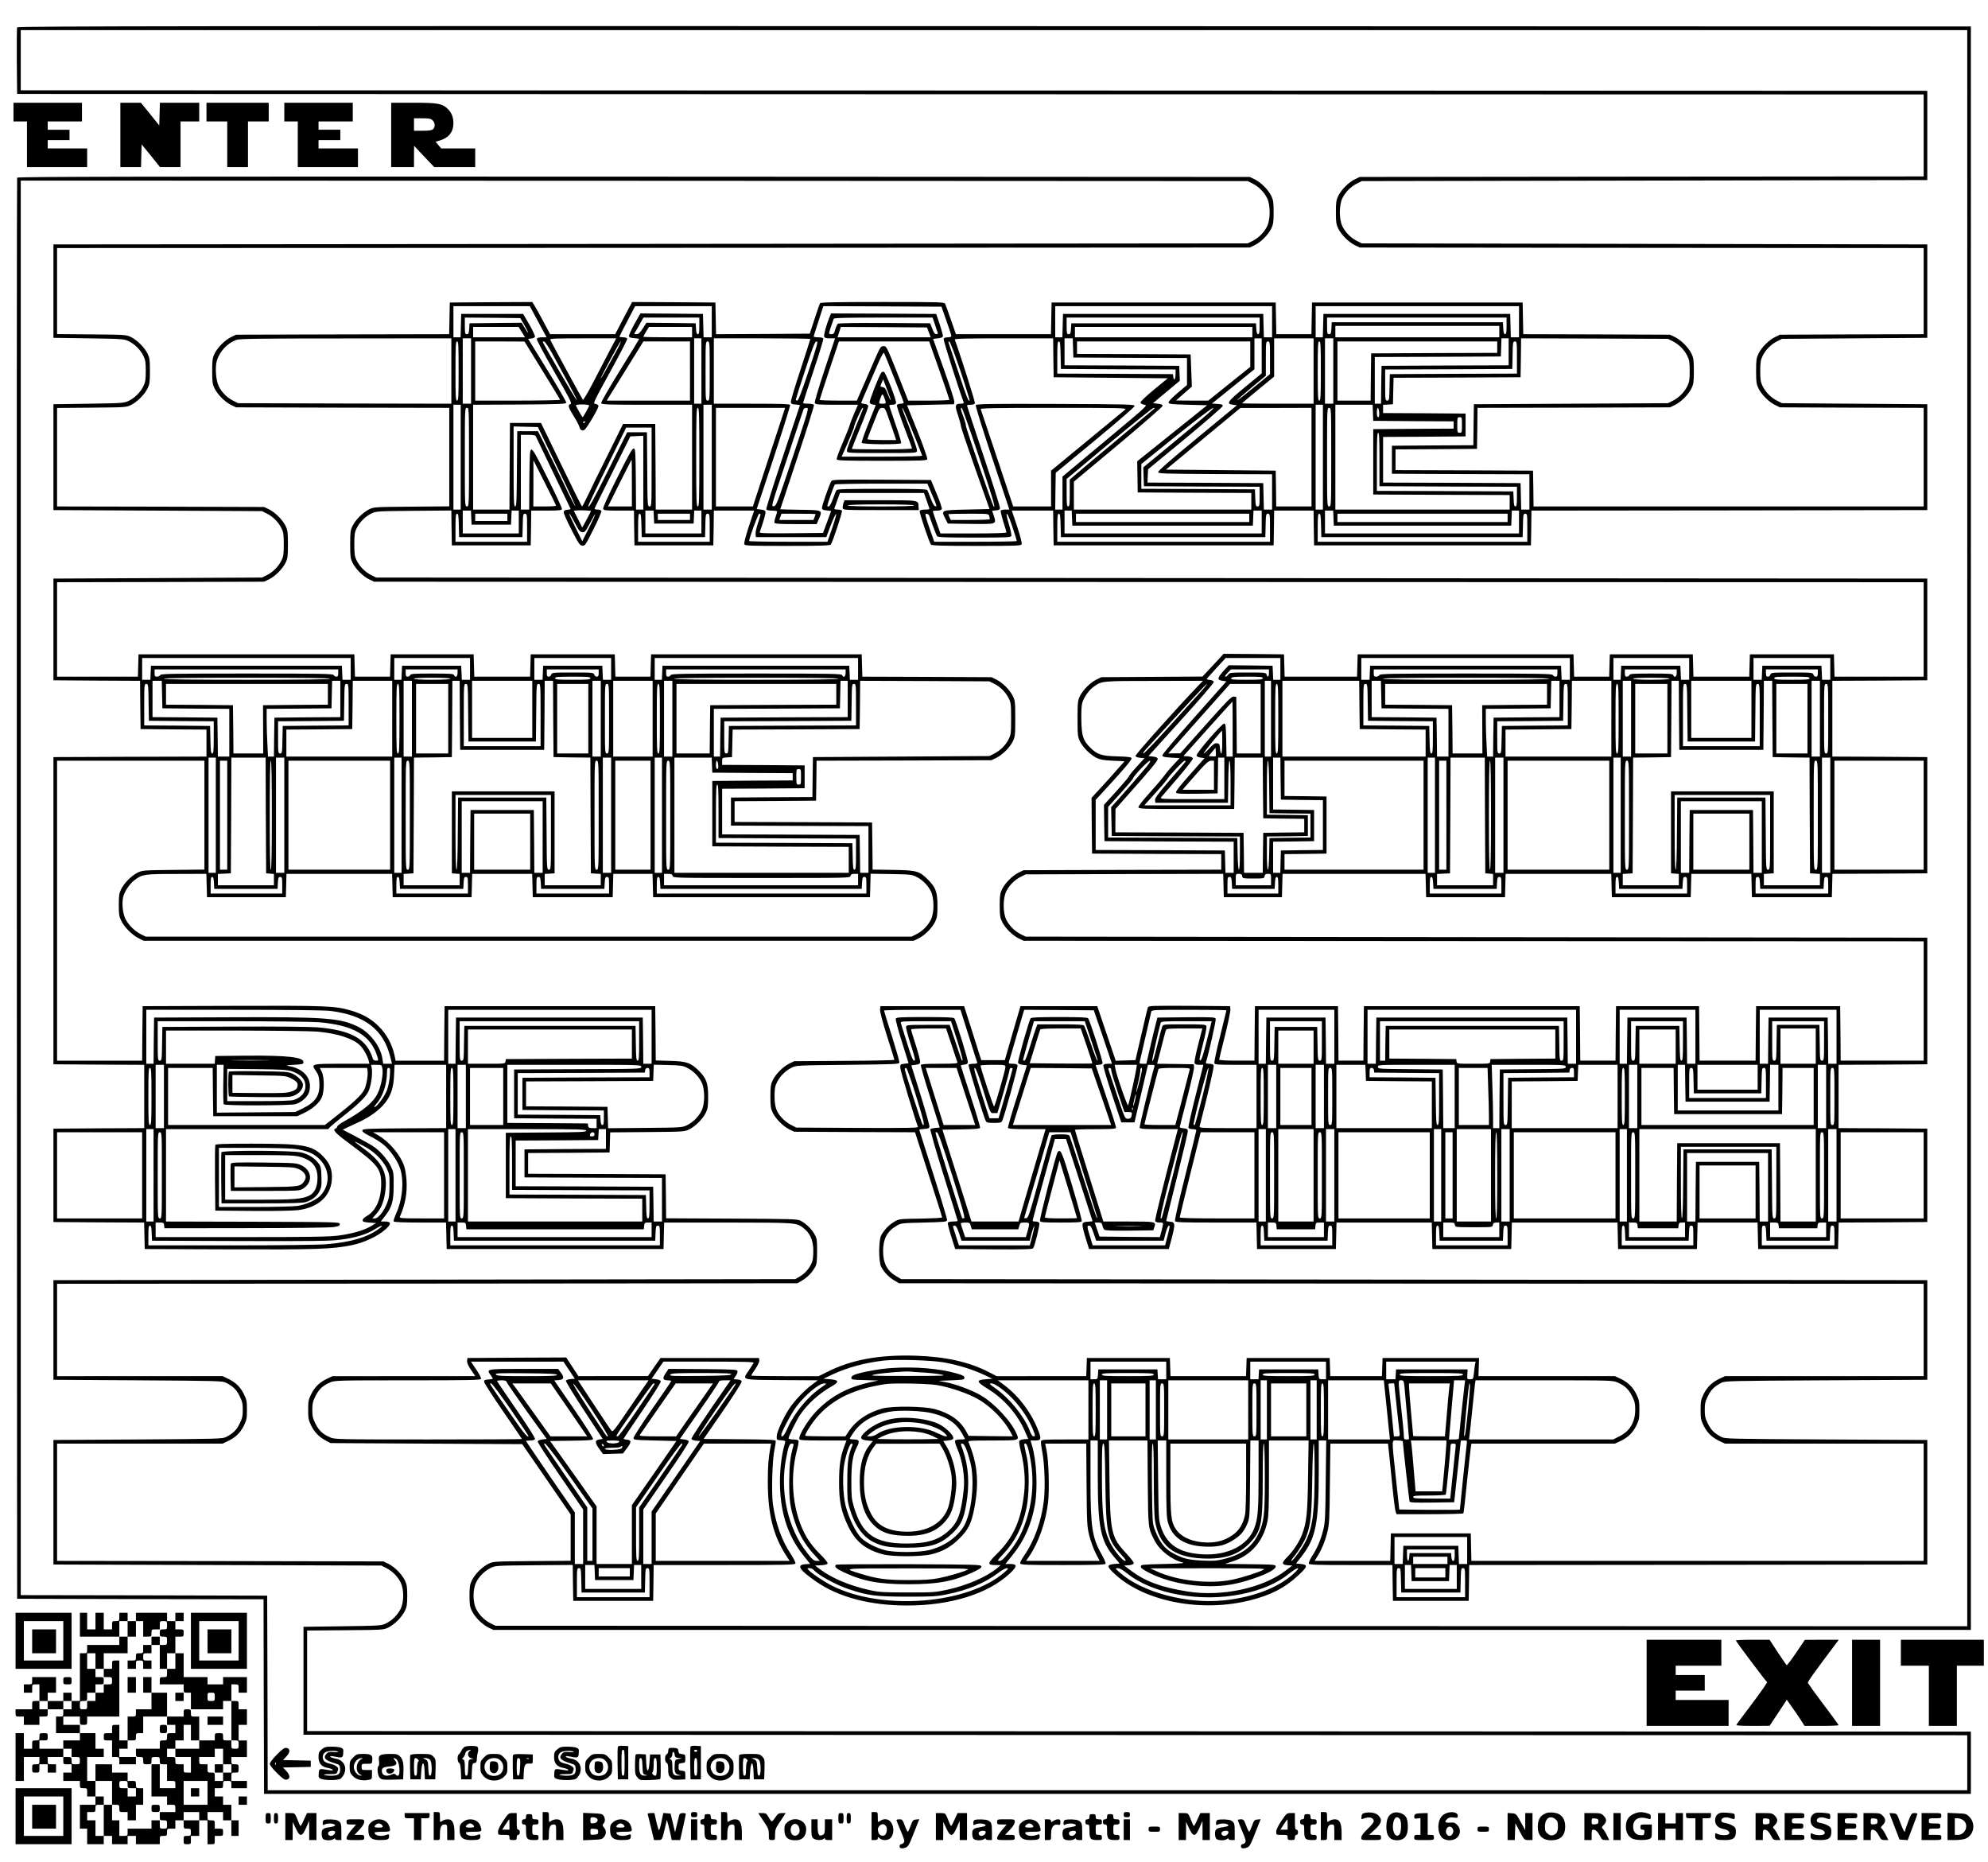 <svg xmlns="http://www.w3.org/2000/svg" version="1.0" width="2554.667" height="2392" viewBox="0 0 1916 1794"><path d="M16.5 26.3c-.3.7-.4 15.4-.3 32.7l.3 31.5 918.8.3 918.7.2v79l-271.7.2-271.8.3-4.8 2.3c-6.1 3.1-12.8 9.8-15.9 15.9-2 4.2-2.3 6.3-2.3 15.8s.3 11.6 2.3 15.8c3.1 6.1 9.8 12.8 15.9 15.9l4.8 2.3 271.8.3 271.7.2v83l-69.2.2-69.3.3-4.8 2.3c-6.1 3.1-12.8 9.8-15.9 15.9-2 4.2-2.3 6.2-2.3 16.8 0 10.6.3 12.6 2.3 16.8 3.1 6.1 9.8 12.8 15.9 15.9l4.8 2.3 69.3.3 69.2.2v95h-376l-.2-17.3-.3-17.2-66.2-.3-66.3-.2v-20l39.3-.2 39.2-.3.3-19.7.2-19.8 92.8-.2 92.7-.3 4.8-2.3c6.1-3.1 12.8-9.8 15.9-15.9 2-4.2 2.3-6.2 2.3-16.8 0-10.6-.3-12.6-2.3-16.8-3.1-6.1-9.8-12.8-15.9-15.9l-4.8-2.3-70.7-.3-70.7-.2-.3-15.3-.3-15.2h-203l-.3 15.2-.3 15.3h-33.8l-.3-15.3-.3-15.2h-216l-.3 15.2-.3 15.3h-91.6l-4.8-13.8c-2.6-7.5-5.1-14.5-5.6-15.5-.9-1.6-4.8-1.7-60.4-1.7-46.4 0-59.6.3-60.2 1.2-.4.7-2.8 7.6-5.3 15.3l-4.6 14-45.2.3-45.1.2-.3-15.2-.3-15.3-40.2-.3-40.1-.2-8.2 15.5-8.1 15.5h-62.7l-6.3-11.8c-3.4-6.4-7.3-13.4-8.6-15.5L513 291l-39.8.2-39.7.3-.3 15.2-.3 15.3-102.7.2-102.7.3-4.8 2.3c-6.1 3.1-12.8 9.8-15.9 15.9-2 4.2-2.3 6.2-2.3 16.8 0 10.6.3 12.6 2.3 16.8 3.1 6.1 9.8 12.8 15.9 15.9l4.8 2.3 102.8.3 102.7.2v94.9l-36.2.3c-35.8.3-36.4.3-41.1 2.6-6.1 3.1-12.8 9.8-15.9 15.9-2.1 4.3-2.3 6.2-2.3 17.8 0 11.6.2 13.5 2.3 17.8 3.1 6.1 9.8 12.8 15.9 15.9l4.8 2.3 746.8.3 746.7.2v91h-85.9l-.3-10.8-.3-10.7h-81l-.3 10.7-.3 10.8h-53.8l-.3-10.8-.3-10.7h-80l-.3 10.7-.3 10.8h-33.8l-.3-10.8-.3-10.7h-208l-.3 10.7-.3 10.8h-69.8l-.3-10.8-.3-10.7-29.1-.3-29.1-.2-10.2 11-10.2 10.9-48.7.3-48.7.3-4.8 2.3c-6.1 3.1-12.8 9.8-15.9 15.9-2.1 4.5-2.3 6-2.3 21.8s.2 17.3 2.3 21.8c3.1 6.1 9.8 12.8 15.9 15.9 3.9 1.8 6.9 2.4 15.9 2.8l11.2.5-7.2 8.1c-3.9 4.5-11 12.5-15.9 17.7l-8.7 9.5.2 26.8.3 26.9 62.3.3 62.2.2v15l-95.2.2-95.3.3-4.8 2.3c-6.1 3.1-12.8 9.8-15.9 15.9-2 4.2-2.3 6.3-2.3 15.8s.3 11.6 2.3 15.8c3.1 6.1 9.8 12.8 15.9 15.9l4.8 2.3 433.8.3 433.7.2v115h-80l-.2-26.3-.3-26.2h-81l-.3 26.2-.2 26.3h-54l-.2-26.3-.3-26.2h-80l-.3 26.2-.2 26.3h-34l-.2-26.3-.3-26.2h-208l-.3 26.2-.2 26.3h-24l-.2-26.3-.3-26.2h-80l-.3 26.2-.2 26.3h-17c-11 0-17-.4-17-1s2.5-11 5.6-23.2c3-12.2 5.4-23.5 5.2-25.2l-.3-3.1-39.3-.3c-36.2-.2-39.3-.1-39.9 1.5-.4.9-3.2 12.7-6.3 26.2l-5.7 24.6-9.5.3-9.5.3-8.9-26.3-8.9-26.3h-74l-7.6 26-7.5 26H945.7l-8.2-26-8.3-26H848.5l-.3 3.3c-.2 2 2.3 11.7 6.7 25.5 3.9 12.2 7.1 22.5 7.1 22.9 0 .4-21.7.9-48.2 1l-48.3.3-4.8 2.3c-6.1 3.1-12.8 9.8-15.9 15.9-2 4.2-2.3 6.3-2.3 15.8s.3 11.6 2.3 15.8c3.1 6.1 9.8 12.8 15.9 15.9l4.8 2.3 58.2.3 58.2.2 7 21.8c13.9 43.3 19.1 59.6 19.1 60.3 0 .4-9.3.9-20.7 1.1-20.5.3-20.9.3-25.4 3-5 2.9-9.8 7.9-12.6 13.1-2.6 4.7-2.6 25.7 0 30.4 2.8 5.2 7.6 10.2 12.6 13.1l4.6 2.7 493.8.3 493.7.2v89h-191.5l-5.1 2.4c-7.2 3.4-11.9 7.8-15.4 14.8-2.7 5.5-3 7.1-3 15.3 0 8.2.3 9.8 3 15.3 3.5 7 8.2 11.4 15.4 14.8l5.1 2.4H1854v113h-435.9l-.3-13.3-.3-13.2h-77l-.3 13.2-.3 13.3H1267l2.6-4.2c4-6.4 7.3-14.1 9.6-23.2 1.9-7.4 2.2-11.5 2.5-46.9l.5-38.7h55.5l1.1 9.7c.6 5.4 2 19.7 3.2 31.8 1.2 12.1 2.6 23 3.1 24.2l.9 2.3h31.9c17.6 0 32.2-.4 32.5-.8.3-.4 1.9-14.3 3.5-30.8 1.7-16.4 3.4-31.4 3.7-33.1l.5-3.3h138.4l5.1-2.4c7.2-3.4 11.9-7.8 15.4-14.8 2.7-5.5 3-7.1 3-15.3 0-8.2-.3-9.8-3-15.3-3.5-7-8.2-11.4-15.4-14.8l-5.1-2.4h-131.6l.3-8.7.3-8.8h-93l-.3 8.7-.3 8.8h-49.8l-.3-8.8-.3-8.7h-80l-.3 8.7-.3 8.8h-72.8l-.3-8.8-.3-8.7h-80l-.3 8.7-.3 8.8H960.6l-7.8-4c-18.4-9.6-41.6-14.8-70.3-15.7-34.9-1.1-61.9 3.8-85.2 15.6l-8.3 4.1h-32.5c-17.9 0-32.5-.2-32.5-.6 0-.3 1.8-3.2 4.1-6.5 2.4-3.6 3.9-6.9 3.7-8.2l-.3-2.2h-94.9l-6.1 8.7-6 8.7H591l-33.5.1-5.9-9-5.9-9-47.6.2-47.6.3-.3 2.7c-.2 1.9.9 4.6 3.8 8.8l4.1 6H320.5l-5.1 2.4c-7.2 3.4-11.9 7.8-15.4 14.8-2.7 5.5-3 7.1-3 15.3 0 8.2.3 9.8 3 15.3 3.3 6.5 7.6 10.9 14.3 14.4l4.2 2.3 92.4.5 92.4.5 23.4 33.9 23.3 33.9v44.6l-37.2.3c-36.8.3-37.4.3-42.1 2.6-6.1 3.1-12.8 9.8-15.9 15.9-1.9 4.1-2.3 6.3-2.3 14.8s.4 10.7 2.3 14.8c3.1 6.1 9.8 12.8 15.9 15.9l4.8 2.3h1424V25.5l-941.3-.3c-756.1-.2-941.4 0-941.7 1.1zM1896 798v769l-709.2-.2-709.3-.3-4.6-2.3c-5.9-2.9-11.2-8.2-14.1-14.1-3.2-6.5-3.2-18.7 0-25.2 2.9-5.9 8.2-11.2 14.1-14.1 4.5-2.2 5.5-2.3 41.8-2.6l37.3-.3.2 17.3.3 17.3h77l.3-17.3.2-17.2h68.1c58.9 0 68-.2 68.5-1.5.3-.8-1.5-4.5-4-8.4-9.2-13.7-15-29.9-17.7-48.9-1.5-11.1-.6-43.2 1.6-52.7.8-3.8 1.3-7.5 1.1-8.2-.4-1-8.1-1.3-35-1.5l-34.4-.3 18.5-26.8c10.4-15.1 18.3-27.5 18.1-28.5-.2-1.2-1.5-1.8-4.1-2l-3.7-.3 2-3c1.2-1.6 2-3.7 1.8-4.7-.3-1.6-2.9-1.7-33.4-2l-33.1-.2-2.7 4.1c-3.4 5-2.8 6.9 1.9 6.9 1.9 0 3.5.3 3.5.6s-8.2 12.4-18.2 26.7c-10 14.4-18.2 27.1-18.2 28.2-.1 1.9.6 2 20.6 2.5l20.7.5-21.4 30.9-21.5 30.9v56.7h-34v-55.5l-8.3-11.7c-4.5-6.5-14.6-20.7-22.3-31.5l-14.2-19.8 20.4-.3c16.2-.2 20.6-.5 21-1.6.3-.8-8-13.8-18.4-28.9l-19-27.6 4.1-.3c5.2-.4 5.9-2.5 2.2-7.3l-2.6-3.5h-33c-36.4 0-36.5 0-32 6 1.1 1.6 2.1 3.1 2.1 3.4 0 .3-1.9.6-4.2.8-3.6.2-4.3.6-4.2 2.3 0 1.1 8.2 13.8 18.2 28.3s18.2 26.5 18.2 26.8c0 .2-40.6.4-90.2.4-88.6 0-90.4-.1-94.8-2.1-7.2-3.2-10.6-6.5-13.9-13-2.6-5.2-3.1-7.4-3.1-13.4s.5-8.2 3.1-13.4c3.3-6.5 6.7-9.8 13.9-13 4.4-2 6.3-2.1 74.8-2.1 59.9 0 70.3-.2 70.8-1.4.3-.8-1.7-4.9-4.6-9l-5.1-7.6H543l5.5 8.2 5.5 8.3-4 .3c-2.3.2-4.3.9-4.6 1.6-.3.7 7.6 13.6 17.5 28.7l18 27.4-3.2.5c-4.5.7-4.5 3.1-.2 9l3.7 5.1 9.6-.3 9.6-.3 3.8-5c4.5-5.9 4.5-7.9 0-8.3-1.7-.2-3.2-.6-3.2-.9 0-.2 8.1-12.4 18.1-27 9.9-14.6 17.9-27.2 17.7-28.1-.2-1.2-1.7-1.9-4.6-2.2l-4.2-.5 5.7-8.2 5.7-8.3h43.9c34.8 0 43.7.3 43.1 1.2-.4.7-2.5 3.9-4.6 7.1-6.6 9.7-8.5 9.2 31.5 9.5l34.9.2-6 4.5c-7.3 5.5-16.5 15.2-21.5 22.7-5.7 8.7-12 22.4-12.1 26.6-.1 3.7-.1 3.7 4.3 4 3.9.3 4.2.5 3.7 2.5-3.1 10.3-4.8 23.5-4.9 36.2-.2 29.5 7.1 52.9 22.5 72.1l6.6 8.3-4.6.3c-9 .6-6 5.4 10.3 16.7 21.9 15.2 52.2 23.1 87.9 23.1 41.9 0 78-11.3 98.9-30.9 7.3-6.9 7.3-9.1.2-9.1H969l6.9-8.6c11.3-14 18.2-29.6 21.6-48.8 2.8-16.3 1.5-42.3-2.9-56.9l-1.4-4.7h4.4c5.6 0 6.2-1.3 3.5-8.5-6.6-17.6-18.5-33.7-33-44.7l-6.4-4.8H1049v57h-22.5c-19.2 0-22.6.2-23.1 1.5-.4.8.1 5.4 1.1 10.3 2.3 11.8 3 34.4 1.6 46.9-2.3 19.8-9.3 39.3-19.2 53.4-2.4 3.4-3.9 6.5-3.6 7.4.6 1.3 5.7 1.5 41.2 1.5 32.5 0 40.7-.3 41.1-1.3.2-.7-1.3-4.4-3.5-8.3-9.6-16.7-11.1-26.6-11.1-73.5V1388h7v32.2c0 51.8 2.6 64.5 16 80.3l5.1 6-5.3.5c-7.5.7-7.3 2.5 1.2 10.2 28.7 26.2 82.9 36.6 129.8 24.8 20.2-5.1 33.5-12 46.3-23.9 9.2-8.5 9.7-10.4 2.7-11.1l-4.7-.5 5.1-6.5c14-17.8 16.8-31.8 16.8-83.3V1388h7.2l-.5 39.2c-.3 36-.6 40-2.5 47.4-2.5 9.7-5.7 17.2-10.7 24.9-2 3.2-3.4 6.4-3.1 7.1.4 1.2 7.4 1.4 40.5 1.4h40.1l.2 17.2.3 17.3h73l.3-17.2.2-17.3 220.8-.2 220.7-.3v-120l-97.5-.5c-92.8-.5-97.7-.6-101-2.4-6.8-3.6-9.9-6.6-12.9-12.7-2.6-5.2-3.1-7.4-3.1-13.4s.5-8.2 3.1-13.4c3-6.1 6.1-9.1 12.9-12.7 3.3-1.8 8.2-1.9 101-2.4l97.5-.5v-96l-494.5-.5-494.5-.5-4.7-2.8c-8.8-5.1-12.7-12.6-12.7-24.2s3.9-19.1 12.7-24.2c4.7-2.8 4.9-2.8 26.7-3.3 19.9-.5 22-.7 22.3-2.3.2-.9-5.8-20.8-13.2-44.1-7.5-23.4-13.6-42.7-13.6-43 0-.3 2.1-.6 4.8-.8 3.8-.2 4.8-.7 5-2.3.1-1.1-3.7-14.9-8.6-30.5l-8.9-28.5 4.1-.5c3.3-.4 4.2-.9 4.4-2.7.2-1.2-1.7-8.5-4.2-16.3-2.5-7.8-4.6-14.6-4.6-15.1s7.5-.9 16.9-.9h16.9l5.3 15.7c2.8 8.7 5.4 16.4 5.7 17 .3 1-3.5 1.3-17.2 1.3-13.2 0-17.8.3-18.1 1.2-.3.7 3.7 14.6 8.9 30.8l9.3 29.5-4.1.3c-2.3.2-4.5.7-4.9 1.2-.5.4 5.2 20.4 12.7 44.3 7.5 23.9 13.6 43.8 13.6 44.1 0 .3-2 .6-4.5.6-2.7 0-4.8.5-5 1.2-.3.7 1.2 6.7 3.3 13.3l3.8 12 37.1.3c28.9.2 37.3-.1 38-1 1.6-2.1 6.6-22.5 6-24.2-.4-1-1.8-1.6-3.7-1.6-2.8 0-3-.2-2.3-2.8.3-1.5 5.2-19.4 10.8-39.7l10.2-37h10.7l12.8 39.5c7 21.7 12.8 39.6 12.8 39.7 0 .1-2.1.3-4.7.5-6.2.4-6.3 1.2-2.1 15.3l3.4 11h76.9l2.8-10.5c3.5-13.6 3.4-15.4-1.5-15.8-2.1-.2-3.8-.5-3.8-.8 0-.2 4.7-19.4 10.5-42.6 5.8-23.2 10.5-43.1 10.3-44.2-.2-1.6-1.1-2.2-4-2.4-2.1-.2-3.8-.7-3.8-1.1 0-.4 3.2-13 7.1-28 3.8-15 6.9-28.4 6.7-29.9l-.3-2.7-17.7-.3-17.6-.2 3.9-15.2c2.1-8.4 4.1-16 4.5-17 .5-1.6 2-1.8 17.9-1.8h17.3l-4.1 15.8c-2.2 8.7-3.8 16.5-3.4 17.5.4 1.2 1.8 1.7 4.6 1.7h3.9l-7.5 29.6c-4.1 16.2-7.2 30.2-6.9 31 .3.8 1.9 1.4 4.1 1.4 1.9 0 3.5.5 3.5 1 0 .6-4.8 20.1-10.6 43.5-5.9 23.3-10.4 43.1-10 44 .5 1.3 5.5 1.5 39.5 1.5h39l.3 12.7.3 12.8h76l.3-12.8.3-12.7h91.8l.3 12.7.3 12.8h76l.3-12.8.3-12.7h101.8l.3 12.7.3 12.8h76l.3-12.7.3-12.8h57.8l.3 12.7.3 12.8h77l.3-12.7.3-12.8 42.7-.2 42.7-.3v-90l-42.7-.3-42.8-.2v-61l42.8-.2 42.7-.3v-122L1423 903l-434.5-.5-4.6-2.3c-5.9-2.9-11.2-8.2-14.1-14.1-3.3-6.6-3.3-20.6 0-27.2 2.9-5.9 8.2-11.2 14.1-14.1l4.6-2.3 95.2-.3 95.2-.2.3 11.2.3 11.3h56l.3-11.3.3-11.2h137.8l.3 11.2.3 11.3h76l.3-11.3.3-11.2h101.8l.3 11.2.3 11.3h76l.3-11.3.3-11.2h57.8l.3 11.2.3 11.3h77l.3-11.2.3-11.3 45.7-.2 45.7-.3v-112l-45.7-.3-45.8-.2v-73l45.8-.2 45.7-.3v-98L1110 557l-747.5-.5-4.6-2.3c-5.9-2.9-11.2-8.2-14.1-14.1-2-3.9-2.3-6.2-2.3-15.6 0-9.4.3-11.7 2.3-15.6 2.9-5.9 8.2-11.2 14.1-14.1 4.5-2.2 5.5-2.3 40.8-2.6l36.3-.3.2 16.8.3 16.8h76l.3-16.8.2-16.7h14.6c11.4 0 14.6-.3 15-1.4.3-.7-5.8-14-13.6-29.5-11-22.1-14.4-28.2-15.8-27.9-1.5.3-1.7 2.8-2 29.1L510 491h-8v-72h6.9c4.6 0 7.1.4 7.4 1.2.3.7 8 16.8 17.1 35.7 9.1 18.9 16.6 34.5 16.6 34.7 0 .1-1.5.4-3.2.6-2.4.2-3.4.8-3.5 2.3-.2 1.1 3.2 8.7 7.5 17 6.8 13.3 8 15 10.4 15.3 2.6.3 3.1-.5 10.8-15.9 4.5-8.8 7.9-16.8 7.6-17.5-.3-.8-1.9-1.4-3.6-1.4-1.6 0-3-.3-3-.8 0-.4 7.8-16.2 17.3-35.2l17.2-34.5 6.3-.3 6.2-.3V491h-7l-.2-29.2c-.3-26.8-.4-29.3-2-29.6-1.4-.3-4.8 5.8-15.9 28.1-9 17.9-14 29-13.6 30 .6 1.5 2.6 1.7 15.1 1.7H611l.2 16.7.3 16.8h76l.3-16.8.2-16.7h38.8l-5.1 15.3c-2.8 8.5-4.8 16.1-4.4 17 .6 1.6 4.2 1.7 41.5 1.7 31.6 0 41.2-.3 41.9-1.3 1.8-2.3 11.5-31.6 10.8-32.7-.3-.5-2.2-1-4.2-1-2.4 0-3.4-.4-3.1-1.3.3-.6 1.6-4.2 2.9-8l2.4-6.7h81l2.2 6.2c1.2 3.5 2.5 7.1 2.8 8 .6 1.6.1 1.8-3.9 1.8-3.1 0-4.8.5-5.2 1.4-.6 1.4 9.1 30.1 10.8 32.3.8 1 10.8 1.3 44 1.3 39.1 0 42.9-.1 43.5-1.7.4-.9-1.6-8.5-4.4-17l-5.1-15.3h39.8l.2 16.7.3 16.8h212l.3-16.8.2-16.7h38l.2 16.7.3 16.8h209l.3-16.7.2-16.8 190.8-.2 190.7-.3v-102l-70-.5-70-.5-4.6-2.3c-5.9-2.9-11.2-8.2-14.1-14.1-1.9-3.9-2.3-6.2-2.3-14.6 0-8.4.4-10.7 2.3-14.6 2.9-5.9 8.2-11.2 14.1-14.1l4.6-2.3 70-.5 70-.5v-90L1585 235l-272.5-.5-4.6-2.3c-5.9-2.9-11.2-8.2-14.1-14.1-3.3-6.6-3.3-20.6 0-27.2 2.9-5.9 8.2-11.2 14.1-14.1l4.6-2.3 272.5-.5 272.5-.5v-86l-918.7-.3L20 87V29h1876v769zM518.7 310l8.1 15h-4.4c-3 0-4.6.5-5 1.5-.4.9 6.7 14.1 16.9 31.9 15.1 26.3 17.2 30.5 15.6 30.9-2.9.8-2.3 3 2.9 11.5 2.7 4.2 5.2 9 5.6 10.5.8 3.2 3 4.4 5.1 2.7 2.6-2.2 13.6-21 13.3-22.8-.2-1-1.4-1.8-2.9-2-2.6-.3-2.3-.9 14.2-31 9.3-16.8 16.7-31.2 16.5-31.9-.3-.7-2.1-1.3-4.1-1.3-1.9 0-3.5-.3-3.5-.6s3.4-7.1 7.6-15l7.5-14.4H686v30h-7.9l-.3-11.3-.3-11.2-30.2-.3-30.1-.2-5.7 10.1c-3.1 5.6-5.5 10.9-5.3 11.8.2 1.2 1.6 1.7 5.1 1.9 2.6.2 4.7.6 4.7.8 0 .3-8.4 14.1-18.6 30.5-10.9 17.6-18.4 30.6-18 31.4.5 1.3 6.8 1.5 44.1 1.5H667v101h-35l-.2-41.3-.3-41.2h-31L585.9 438c-8.1 16.2-16.9 34.1-19.5 39.7-2.7 5.7-5.1 10.3-5.4 10.3-.4 0-9.4-18.1-20.1-40.3l-19.5-40.2h-29.9l-.3 41.7-.2 41.8h-35V390l44.7-.2c38.9-.3 44.8-.5 45.1-1.8.1-.8-8.1-15-18.3-31.5l-18.5-30 3-.3c1.7-.2 3.3-.9 3.6-1.7.3-.7-2.1-6-5.4-11.7l-6-10.3h-59.7l-.3 11.2-.3 11.3H437v-30h73.6l8.1 15zm393.4-1c2.7 7.4 4.8 14.1 4.8 14.7.1.8-1.2 1.3-3.4 1.3s-3.8.6-4.1 1.5c-.4 1 14 46.7 19.4 61.2.3.9-.7 1.3-3.2 1.3-5.1 0-5.5 1.9-2.2 11.4 1.4 4.5 2.7 9 2.7 10.1 0 1.1 6.2 19.5 13.8 41l13.8 39-22.1.5c-25.2.6-24.7.4-20.4 9l2.3 4.5 22.3.3c25.3.3 24.6.5 22-7.9l-1.6-4.8 3.7-.3c2.7-.2 3.7-.8 3.9-2.3.1-1.1-7-23.6-15.8-50s-16-48.3-16-48.7c0-.5 1.6-.8 3.5-.8 2.2 0 3.8-.6 4.1-1.5.4-1-14-46.7-19.4-61.3-.3-.9 9.5-1.2 47.2-1.2h47.6l.2 18.7.3 18.8 55 .5 55 .5-13.3 10.9c-8.3 6.9-13.2 11.6-13 12.5.2 1 1.7 1.8 3.8 2.1 3.4.5 2.8 1-37.8 34.8l-41.2 34.4V491h-7l.2-17.7.3-17.7 38-31.4c22.5-18.6 38-32 38-33 0-1.6-5.5-1.7-76.3-2-66.4-.2-76.3 0-76.8 1.3-.3.8 6.8 23.7 15.9 51l16.5 49.5H969c-2.1 0-4.2.4-4.5 1-.3.5.8 5.3 2.4 10.5 1.7 5.2 3.1 10 3.1 10.5 0 .6-11.5 1-31.8 1h-31.8l-3.7-10.4c-2-5.7-3.7-10.7-3.7-11 0-.3 1.8-.6 4-.6 2.8 0 4.3-.5 4.7-1.6.3-.8-1.9-7.5-5-14.7l-5.5-13.2-47.6-.3c-45.1-.2-47.6-.1-48.5 1.6-2.5 4.7-9.1 23.9-8.9 25.7.2 1.6 1.2 2.1 4.6 2.3 2.3.2 4.2.5 4.2.6 0 .2-1.8 5-3.9 10.7l-3.9 10.4-30.7.3c-24.4.2-30.6 0-30.3-1 3-8.2 5.9-18.1 5.6-19.5-.2-1.3-1.5-2-4.4-2.3l-4.1-.5 16.4-49.5c8.9-27.2 16.1-50.1 15.8-50.8-.3-.9-8.6-1.2-37-1.2H688v-63h46.5c25.6 0 46.5.3 46.5.6 0 .4-4.3 13.7-9.5 29.7-5.3 16-9.5 30-9.3 31.1.2 1.7 1.1 2.2 4.6 2.4 2.3.2 4.2.4 4.2.5 0 .1-7.4 22.5-16.5 49.7-9.1 27.2-16.3 50.1-16 50.7.3.8 2.4 1.3 5.5 1.3 2.7 0 5 .4 5 .9s-.7 2.8-1.5 5.2c-.9 2.4-1.3 4.9-1.1 5.6.4 1 5.1 1.3 20.6 1.3h20.1l2-4.7c3.8-8.9 4.2-8.8-17.8-9.1-10.6-.1-19.3-.4-19.3-.5 0-.1 7.4-22.5 16.5-49.7 9.1-27.2 16.3-50.1 16-50.8-.3-.7-2.4-1.2-5.5-1.2-2.7 0-5-.3-5-.8 0-.4 4.5-14.2 10-30.7s9.8-30.6 9.5-31.3c-.2-.7-2.3-1.2-5.1-1.2-3.2 0-4.4-.4-4.1-1.3.2-.6 2.4-7.4 4.8-15l4.4-13.7 56.9.2 57 .3 4.7 13.5zm313.9 1v15h-7.9l-.3-11.3-.3-11.2h-193l-.3 11.2-.3 11.3h-6.9v-30h209v15zm238 0v15h-7.9l-.3-11.3-.3-11.2h-180l-.3 11.2-.3 11.3h-6.9v-30h196v15zm-958.8 3c2.1 3.6 3.8 6.9 3.8 7.5 0 .5-1.4-1.4-3.1-4.3l-3.1-5.2-25.1.2-25.2.3-.3 5.2c-.3 4.5-.6 5.3-2.3 5.3-1.7 0-1.9-.7-1.9-8v-8l26.7.2 26.7.3 3.8 6.5zm168.8 1c0 6.3-.3 8-1.4 8-1.1 0-1.6-1.5-1.8-5.3l-.3-5.2-23.8-.3-23.7-.2-3.5 5.5c-2.8 4.3-4.1 5.5-6.2 5.5-1.9 0-2.3-.3-1.6-1.3.5-.6 2.6-4.2 4.7-8l3.7-6.7H674v8zm540 0c0 6.3-.3 8-1.4 8-1.1 0-1.6-1.5-1.8-5.3l-.3-5.2h-178l-.3 5.2c-.3 4.5-.6 5.3-2.3 5.3-1.7 0-1.9-.7-1.9-8v-8h186v8zm238 0c0 6.3-.3 8-1.5 8-1 0-1.5-1.5-1.7-5.8l-.3-5.7h-165l-.3 5.7c-.3 5-.6 5.8-2.2 5.8-1.8 0-2-.7-2-8v-8h173v8zm-7 5.5v5.5h-158v-11h158v5.5zm-942.1.5l3.1 5h-50v-10h43.8l3.1 5zm164.1 0v5h-23.5c-12.9 0-23.5-.2-23.5-.5 0-.2 1.2-2.5 2.7-5l2.8-4.5H667v5zm540 0v5h-171v-10h171v5zm-772 37.5V389l-102.7-.2-102.8-.3-4.6-2.3c-5.9-2.9-11.3-8.2-14.1-14.1-2.7-5.5-3.7-18.2-1.8-24.5 2.5-8.8 10.1-16.9 18.7-20.1 3.1-1.1 21.3-1.4 105.6-1.4L435 326v31.5zm19 0V389h-8v-63h8v31.5zm132.9-18.3c-3.8 7.3-10.8 20.8-15.6 30-4.8 9.2-9.1 16.4-9.5 16-.8-.8-30.6-55.6-31.5-57.8-.4-1.2 4.7-1.4 31.5-1.4h32.1l-7 13.2zm89.1 18.3V389h-7v-63h7v31.5zm358.2-22.3l.3 9.3 54.8.3 54.7.2v26l-9 7.6c-5.6 4.8-9 8.3-8.8 9.3.3 1.4 3 1.7 18.7 2.1l18.5.5-33.7 27-33.7 27 .3 15 .2 15 54.8.3 54.7.2v16h-171v-26.9l42.8-35.7c23.5-19.7 42.7-36.4 42.7-37.3 0-1.2-1.3-1.7-4.7-2.1l-4.6-.5 12.9-10.8 13-10.8-.3-7.2-.3-7.2-55.2-.3-55.3-.2v-26h7.9l.3 9.2zm181.8 7.7v16.9l-16.1 13.2c-17.1 14.1-18.5 16.1-11.6 17l3.8.5-38.1 31.4c-25.9 21.3-38 31.9-37.8 33 .3 1.5 5.3 1.6 55.1 1.9l54.7.2v34h-7.9l-.3-12.8-.3-12.7-55.8-.3-55.8-.2.3-6.4.3-6.4 36-29.7c19.9-16.5 36-30.5 36-31.4 0-1.2-1.2-1.7-5.3-1.9l-5.2-.3 20.5-16.5 20.5-16.6V326h7v16.9zm50 14.6V389h-34.5c-19 0-34.5-.2-34.5-.4 0-.1 7-6 15.5-13l15.5-12.7V326h38v31.5zm19 0V389h-8v-63h8v31.5zm169-18.5v13l-61.2.2-61.3.3-.3 18.2-.2 18.3h-6v-45l60.8-.2 60.7-.3.3-8.8.3-8.7h6.9v13zm158.1-10.2c5.9 2.9 11.2 8.2 14.1 14.1 1.9 3.9 2.3 6.2 2.3 14.6 0 8.4-.4 10.7-2.3 14.6-2.9 5.9-8.2 11.2-14.1 14.1l-4.6 2.3-93.5.5-93.5.5-.3 19.7-.2 19.8-39.3.2-39.2.3v27l66.3.3 66.2.2v34h-7.9l-.3-12.8-.3-12.7-66.2-.3-66.3-.2v-44l39.8-.2 39.7-.3v-22l-39.7-.3-39.8-.2v-7.9l4.8-.3 4.7-.3.3-12.7.3-12.8 61.2-.2 61.2-.3.3-18.8.2-18.7 70.8.2 70.7.3 4.6 2.3zM442 357.5c0 24.7-.2 28.5-1.5 28.5s-1.5-3.8-1.5-28.5.2-28.5 1.5-28.5 1.5 3.8 1.5 28.5zm80.5-.8c9.4 15.2 17.2 28 17.3 28.5.2.4-18.1.8-40.7.8H458v-57h23.8l23.7.1 17 27.6zm9.9-15.7c3.4 6.3 10.4 19.1 15.4 28.3 5 9.3 8.7 16.7 8.2 16.5-.9-.3-33-55.3-33-56.5 0-.2.7-.3 1.6-.1.8.2 4.4 5.5 7.8 11.8zm62.2-3.8c-10.4 19.1-15.6 28.3-15.6 27.5 0-1.5 18.4-35.7 19.2-35.7.5 0-1.1 3.7-3.6 8.2zm70.4 20.3V386h-80.2l2.3-3.8c1.3-2 9.2-14.8 17.7-28.5l15.3-24.7H665v28.5zm19 0c0 27.8 0 28.5-2 28.5s-2-.7-2-28.5 0-28.5 2-28.5 2 .7 2 28.5zm95.3 0c-6.4 19.4-9.9 28.5-10.9 28.5-.8 0-1.4-.5-1.4-1.1 0-.5 4.1-13.4 9.1-28.5 7.5-22.8 9.3-27.4 10.9-27.4 1.6 0 .7 3.4-7.7 28.5zm146.4 0c5.1 15.3 9 28.1 8.8 28.4-1.2 1.1-2.7-2.7-11-27.9-4.8-14.6-9-27.1-9.3-27.9-.3-.8 0-1.2.8-.9.8.2 5.5 12.9 10.7 28.3zm96.5-15.3l.3 13.3 55.3.3 55.2.2v4.4c0 5-1.7 7.2-2.2 2.9l-.3-2.8-55.7-.3-55.8-.2v-15.5c0-13 .2-15.5 1.5-15.5 1.2 0 1.5 2.4 1.7 13.2zm182.8-1v12.3l-20.2 16.2-20.3 16.3H1149l-15.5-.1 3-2.7c1.7-1.5 5.1-4.5 7.6-6.7l4.6-4-.6-15.5-.6-15.5-54.7-.3-54.8-.2v-12h167v12.2zm19 3.6v15.7l-15.6 12.8c-8.6 7.1-15.8 12.7-16 12.4-.3-.2 5.9-5.7 13.6-12.1l14-11.6v-16.5c0-15.8.1-16.5 2-16.5s2 .7 2 15.8zm49 12.7c0 24.7-.2 28.5-1.5 28.5s-1.5-3.8-1.5-28.5.2-28.5 1.5-28.5 1.5 3.8 1.5 28.5zm170-23v5.5l-60.7.2-60.8.3-.3 22.7-.2 22.8h-32v-57h154v5.5zm19 10V360l-61.2.2-61.3.3-.3 12.7c-.2 12-.4 12.8-2.2 12.8-1.9 0-2-.7-2-15v-15l61.3-.2 61.2-.3.3-13.3c.2-12.4.4-13.2 2.2-13.2 1.9 0 2 .7 2 15.5zm-894.1 46.1c.3.3-5.8 11.4-6.4 11.4-.4 0-6.5-10.7-6.5-11.4 0-1.2 11.4-1.2 12.9 0zM444 440.5V491h-7V390h7v50.5zm242 0V491h-8V390h8v50.5zm589 0V491h-7V390h7v50.5zm48.2-42.8l.3 7.8 38.8.3 38.7.2v7l-38.7.2-38.8.3v63l65.8.3 65.7.2v14h-168V390h35.9l.3 7.7zM452 440.5c0 46.8 0 47.5-2 47.5s-2-.7-2-47.5 0-47.5 2-47.5 2 .7 2 47.5zm222 0c0 41.6-.2 47.5-1.5 47.5s-1.5-5.9-1.5-47.5.2-47.5 1.5-47.5 1.5 5.9 1.5 47.5zm67.1 0L725.6 488H690v-95H756.7l-15.6 47.5zm23-.3c-15.2 45.5-15.9 47.3-18.4 47.6-2.6.3-2.5.1 12.9-46 8.4-25.5 15.6-46.9 15.9-47.6.2-.6 1.5-1.2 2.9-1.2 2.4 0 2.2.7-13.3 47.2zm179.4-.1c13.4 40 16.4 50.4 14.1 47.8-1.1-1.2-26.6-75.3-26.6-77.3 0-1.3-1.1-5.4-2.5-9-2.7-7.2-3-8.6-1.6-8.6.5 0 8 21.2 16.6 47.1zm140.8-45.3c-1.2.9-17.7 14.5-36.7 30.2l-34.6 28.5V488h-36.5l-15.4-46.3c-8.5-25.4-15.6-46.8-15.9-47.5-.3-.9 14.2-1.2 70.4-1.2 67.4 0 70.8.1 68.7 1.8zm28.2-1c-.6.5-16.1 13.4-34.5 28.8-18.4 15.3-36.5 30.5-40.2 33.7l-6.8 5.8V475c0 10.9-.2 13-1.5 13s-1.5-2.1-1.5-13.3v-13.2l41.1-34.3c22.6-18.8 41.8-34.2 42.7-34.2 1 0 1.2.3.7.8zm39.9 14.8c-10.4 8.6-26 21.5-34.7 28.7l-15.8 13 .3 9.1.3 9.1 55.8.3 55.7.2v9.5c0 8.8-.2 9.5-2 9.5-1.7 0-1.9-.8-2.2-8.3l-.3-8.2-54.7-.3-54.8-.2v-23.9l33.6-27.1c19.2-15.4 34.5-27 35.6-27 1.3 0-4.5 5.5-16.8 15.6zm111.6 31.9V488h-34l-.2-17.3-.3-17.2-52.9-.5-52.9-.5 35.9-29.7 35.9-29.7h34.3l34.2-.1v47.5zm19 0c0 46.8 0 47.5-2 47.5s-2-.7-2-47.5 0-47.5 2-47.5 2 .7 2 47.5zm46.2-43c.2 3.1-.1 4.5-.9 4.5-.9 0-1.3-1.6-1.3-4.5 0-2.5.4-4.5.9-4.5s1.1 2 1.3 4.5zm79.8 12c0 7.1-.1 7.5-2.2 7.5-2.2 0-2.3-.4-2.3-7.5s.1-7.5 2.3-7.5c2.1 0 2.2.4 2.2 7.5zm-845-3.1c0 .3-.4.8-1 1.1-.5.3-1 .1-1-.4 0-.6.5-1.1 1-1.1.6 0 1 .2 1 .4zm-27.3 43c10.1 20.8 18.1 38.1 17.8 38.4-.3.3-5.1-9.1-10.7-20.9-5.7-11.8-13.7-28.2-17.8-36.4l-7.5-15h-20l-.3 36.2c-.2 31.4-.4 36.3-1.7 36.3-1.3 0-1.5-5.1-1.5-38.5v-38.6l11.7.3 11.7.3 18.3 37.9zm91.3.6c0 37.3 0 38-2 38-1.9 0-2-.8-2.2-35.8l-.3-35.7h-19L586.8 452c-15.1 30.2-19.8 38.7-19.8 35.6 0-.9 7.1-15.9 22.4-46.9l14.1-28.7H628v38zm701.5-7.3v25.8l66.3.3 66.2.2v9.5c0 7.7-.3 9.5-1.5 9.5-1.1 0-1.5-1.7-1.7-7.3l-.3-7.2-65.7-.3-65.8-.2v-28c0-21.7.3-28 1.3-28 .9 0 1.2 5.8 1.2 25.7zM609 465.5V488h-23l11.2-22.5c6.2-12.4 11.4-22.5 11.5-22.5.2 0 .3 10.1.3 22.5zm-73.1 21.7c.1.5-4.8.8-10.9.8h-11l.1-22.3v-22.2L525 465c6 11.8 10.9 21.8 10.9 22.2zm361.4-12.9c5.9 13.6 6 13.9 4 13.5-1-.2-2.6-2.9-4.2-7.3-1.4-3.9-3-7.6-3.4-8.3-.6-.9-10.5-1.2-43.6-1.2s-43.1.3-43.8 1.2c-.6.7-2.1 4.4-3.4 8.2-2.2 6.2-4.1 8.7-5.5 7.3-.5-.5 5.8-18.6 7.2-20.9.3-.4 20.5-.8 44.8-.8h44.4l3.5 8.3zm-327.7 18.1c.1 0-1.8 3.7-4.1 8l-4.3 7.9-4.1-8.1-4.1-8.1 3.8-.3c3-.3 12.3.2 12.8.6zm-115.4 6.3l.3 6.8h38l.3-6.8.3-6.7h6.9v22h-54v-22h7.9l.3 6.7zm176-.5l.3 6.3h38l.3-6.3.3-6.2h6.9v22h-54v-22h7.9l.3 6.2zm403 1l.3 7.3h174l.3-7.3.3-7.2h7.9v22h-190v-22h6.9l.3 7.2zm252 0l.3 7.3h171l.3-7.3.3-7.2h6.9v22h-187v-22h7.9l.3 7.2zm-843 7l.3 11.3h61l.3-11.3c.2-10.4.4-11.2 2.2-11.2 1.9 0 2 .7 2 13.5V522h-69v-13.5c0-11.2.3-13.5 1.5-13.5s1.5 2.2 1.7 11.2zm46.8-7.7v3.5h-31v-7h31v3.5zm65 5.3c3.8 7.3 4.9 8.7 7.2 9 2.4.3 3-.5 7.4-8.7 2.6-5 4.9-8.9 5.1-8.7.2.2-2.5 6.2-6 13.2l-6.5 12.9-6.6-13.3c-3.6-7.2-6.3-13.2-5.9-13.2.5 0 2.8 3.9 5.3 8.8zm64.2 2.4l.3 11.3h61l.3-11.3c.2-10.4.4-11.2 2.2-11.2 1.9 0 2 .7 2 13.5V522h-69v-13.5c0-11.2.3-13.5 1.5-13.5s1.5 2.2 1.7 11.2zM665 498v3h-31v-6h31v3zm68-2.2c0 .5-1.1 4.2-2.5 8.3-1.4 4.1-2.4 8.7-2.3 10.4l.3 3h67.9l4.1-10.9c2.3-6.1 4.7-11.2 5.3-11.4.6-.2-1.1 5.8-3.6 13.2l-4.7 13.6h-37.7c-20.8 0-37.8-.3-37.8-.7 0-2.8 8.7-26.3 9.7-26.3.7 0 1.3.4 1.3.8zm53-.4c0 .3-.4 1.6-1 3l-1 2.6h-32.9l1-3 1.1-3h16.4c9 0 16.4.2 16.4.4zm109.5 1.3c.4 1 2 5.6 3.7 10.3 1.7 4.7 3.5 9.1 4 9.7.8 1 9.2 1.3 36 1.3 31.4 0 34.9-.2 35.5-1.6.3-.9-.7-6.1-2.4-11.5-4.5-14.9-1.5-12.3 3.5 2.9 2.3 7 4.2 13.1 4.2 13.5 0 .4-17.9.7-39.8.7h-39.8l-4.7-13.5c-4.2-12.1-4.4-13.5-2.8-13.5 1.1 0 2.2.8 2.6 1.7zm57.9.5c.3 1.3.6 2.6.6 3 0 .5-8.5.8-18.8.8h-18.9l-1.1-2.5c-.7-1.4-1.2-2.8-1.2-3 0-.3 8.7-.5 19.4-.5 19.2 0 19.4 0 20 2.2zm68.8 9l.3 11.3h197l.3-11.3c.2-10.4.4-11.2 2.2-11.2 1.9 0 2 .7 2 13.5V522h-205v-13.5c0-11.2.3-13.5 1.5-13.5s1.5 2.2 1.7 11.2zM1204 499v4h-167v-8h167v4zm69.2 7.2l.3 11.3h194l.3-11.3c.2-10.4.4-11.2 2.2-11.2 1.9 0 2 .7 2 13.5V522h-202v-13.5c0-11.2.3-13.5 1.5-13.5s1.5 2.2 1.7 11.2zM1453 499v4h-164v-8h164v4zm-219 145.5V655h-6.9l-.3-6.8-.3-6.7-21.1-.3-21.2-.2-5.1 5.6c-6 6.6-6.2 8.7-.8 9.4l3.7.5-31 34.9c-18 20.2-31 35.6-30.8 36.5.3 1.3 2.1 1.7 8.5 2.1l8.2.5-6.5 7c-3.6 3.8-7.5 8.6-8.8 10.5-1.3 1.9-7.4 9.1-13.5 15.8-6.7 7.4-11.1 13.1-10.9 14 .3 1.6 4.4 1.7 46.3 1.7h46l.3-24.8.2-24.7h27l.2 29.2.3 29.3 19.8.3 19.7.2v13l-19.7.2-19.8.3-.3 19.2-.2 19.3h-18l-.2-19.3-.3-19.2-61.7-.3-61.8-.2v-11.3l.1-11.2 11.2-12.6c23.5-26.4 29.8-34.1 29.5-35.7-.2-1.2-1.6-1.9-4.6-2.2l-4.3-.5 31.6-34.9c18.8-20.8 31.5-35.5 31.3-36.5-.2-1-1.5-1.7-3.6-1.9-1.7-.2-3.2-.6-3.2-.8 0-.3 4.1-5 9.2-10.5l9.1-9.9h52.7v10.5zm279 0V655h-7.9l-.3-6.8-.3-6.7h-184l-.3 6.7-.3 6.8h-7.9v-21h201v10.5zm115 0V655h-7.9l-.3-6.8-.3-6.7h-57l-.3 6.7-.3 6.8h-6.9v-21h73v10.5zm136 0V655h-7.9l-.3-6.8-.3-6.7h-57l-.3 6.7-.3 6.8h-7.9v-21h74v10.5zm-541 4c0 3.8-1.4 4.7-2.3 1.5-.5-1.9-1.4-2-18.1-2-16.5 0-17.7.1-18.8 2-.7 1.1-1.9 2-2.7 2-.9 0-.2-1.3 1.9-3.5l3.4-3.5h36.6v3.5zm278 0c0 2.8-.4 3.5-1.9 3.5-1 0-2.1-.7-2.5-1.5-.5-1.3-10.7-1.5-83.6-1.5-72.9 0-83.1.2-83.6 1.5-.4.8-1.7 1.5-3 1.5-2.1 0-2.4-.5-2.4-3.5V645h177v3.5zm115 0c0 3.6-2.2 5-3.4 2-.4-1.3-3.7-1.5-21.1-1.5-17.4 0-20.7.2-21.1 1.5-.4.8-1.5 1.5-2.5 1.5-1.5 0-1.9-.7-1.9-3.5V645h50v3.5zm136 0c0 2.8-.4 3.5-1.9 3.5-1 0-2.1-.9-2.4-2-.5-1.9-1.4-2-20.7-2s-20.2.1-20.7 2c-.3 1.1-1.4 2-2.4 2-1.5 0-1.9-.7-1.9-3.5V645h50v3.5zm-535 5c0 1.3-2.4 1.5-15.5 1.5-13.3 0-15.4-.2-14.9-1.5.5-1.2 3.2-1.5 15.5-1.5 12.6 0 14.9.2 14.9 1.5zm527 0c0 1.3-2.6 1.5-17 1.5s-17-.2-17-1.5 2.6-1.5 17-1.5 17 .2 17 1.5zm-251 .5c0 .7-27.3 1-80 1s-80-.3-80-1 27.3-1 80-1 80 .3 80 1zm116 0c0 .6-6.5 1-17.5 1s-17.5-.4-17.5-1 6.5-1 17.5-1 17.5.4 17.5 1zm-454.6 7.2c-21.2 22.1-60.5 66.1-60.1 67.3.4.8 2.3 1.5 4.7 1.7l4.1.3-7.6 8.3c-4.1 4.5-7.5 8.7-7.5 9.3 0 .5-5.4 6.9-12 14.2l-12 13.2.2 17.5.3 17.5 62.3.3 62.2.2v30h-7.9l-.3-10.8-.3-10.7-62.2-.3-62.3-.2v-48.3l8.8-9.5c19.1-20.8 26.4-29.4 25.8-30.7-.4-1-3.7-1.4-13.8-1.7-15-.3-19.4-1.8-26.1-8.5-6.7-6.6-8.2-11.1-8.5-25.8-.2-7.9.1-14.6.8-17 1.6-5.6 6.4-12.5 11.1-15.8 7.7-5.6 7.6-5.6 58.4-5.6l46.9-.1-5 5.2zm70.6 31.3V729h-6v-73h6v36.5zm85.2-13.3l.3 23.3 31.8.3 31.7.2v26h-138v-73h74l.2 23.2zm21-10l.3 13.3 32.3.3 32.2.2v46h-11l-.2-18.8-.3-18.7-31.2-.3-31.3-.2v-35h8.9l.3 13.2zm171.8 4.3V691l-31.7.2-31.8.3-.3 18.7-.2 18.8H1433.3l-.6-12.2c-.4-6.6-.7-17-.7-22.9V683l31.3-.2 31.2-.3.3-13.3.3-13.2h7.9v17.5zm50 19V729h-102v-26l31.8-.2 31.7-.3.3-23.3.2-23.2h38v36.5zm19 0V729h-8v-73h8v36.5zm46.2-3.3l.3 33.3h81l.3-33.3.2-33.2h8l.2 36.7.3 36.8 17.7.3 17.8.2.2 55.8.3 55.7 4.8.3 4.7.3V853h-54v-10.9l4.8-.3 4.7-.3v-79h-99v79l3.8.3 3.7.3V853h-54v-10.9l4.8-.3 4.7-.3.3-55.7.2-55.8 18.3-.2 18.2-.3.3-36.8.2-36.7h7l.2 33.2zm69.8-5.7V711h-58v-55h58v27.5zm66 9V729h-8v-73h8v36.5zm-598.7-23.8c-5 5.4-18.6 20.4-30.2 33.3-11.7 12.9-22 23.7-22.9 23.9-1 .2-.1-1.4 2.3-4 35-38.3 57.9-62.9 58.7-62.9.6 0-3 4.4-7.9 9.7zm59.7 23.8V726h-23l-.2-27.3-.3-27.2-2.5-.3c-2.1-.2-6.1 3.8-27 27.2l-24.5 27.5h-5.8l-5.7.1 29.7-33.5 29.8-33.5h29.5v33.5zm17 0c0 29.1-.2 33.5-1.5 33.5s-1.5-4.4-1.5-33.5.2-33.5 1.5-33.5 1.5 4.4 1.5 33.5zm86.2-15.8l.3 17.8 31.3.3 31.2.2v15.5c0 13-.2 15.5-1.5 15.5-1.2 0-1.5-2.4-1.7-13.3l-.3-13.2-31.7-.3-31.8-.2v-20c0-19.3.1-20 2-20s2 .8 2.2 17.7zM1491 669v10l-31.2.2-31.3.3.1 23.2.1 23.3H1400l-.2-23.3-.3-23.2-32.2-.3-32.3-.2v-20h156v10zm20 10v20l-31.7.2-31.8.3-.3 13.2c-.2 12.5-.4 13.3-2.2 13.3-1.9 0-2-.7-2-15.5V695l31.8-.2 31.7-.3.3-17.8c.2-16.9.3-17.7 2.2-17.7 1.9 0 2 .7 2 20zm49 13.5c0 29.1-.2 33.5-1.5 33.5s-1.5-4.4-1.5-33.5.2-33.5 1.5-33.5 1.5 4.4 1.5 33.5zm47 0V726h-31v-67h31v33.5zm19.2-5.8l.3 27.8h65l.3-27.8c.2-26.9.3-27.7 2.2-27.7 2 0 2 .7 2 30v30h-74v-30c0-29.3 0-30 2-30 1.9 0 2 .8 2.2 27.7zm115.8 5.8V726h-30v-67h30v33.5zm20 0c0 32.8 0 33.5-2 33.5s-2-.7-2-33.5 0-33.5 2-33.5 2 .7 2 33.5zm-574 10V729h-5.9l-.3-15.7c-.3-13.7-.5-15.8-1.9-16.1-2.1-.4-27.1 28.5-26.7 30.8.2.9 1.8 1.7 4 2l3.7.5-14 15.8c-9.2 10.2-13.9 16.3-13.5 17.3.5 1.2 3.6 1.4 20.3 1.2l19.8-.3.3-17.3.2-17.2h6v40h-31.1c-29.5 0-31.1-.1-29.8-1.8.8-.9 8.1-9.5 16.3-18.9 9.2-10.8 14.6-17.8 14.3-18.7-.4-.9-2.3-1.6-4.8-1.8l-4.3-.3 23.4-26.2c12.9-14.4 23.6-26.2 23.8-26.2.1-.1.2 11.8.2 26.4zm-10 12.5c0 6.2-.4 11-.9 11-.6 0-1.1-2.1-1.3-4.8-.3-4.2-.6-4.7-2.9-5-2.1-.2-3.6.8-7.2 4.7-2.5 2.8-5 5.1-5.6 5.1-.9 0 16.5-21.6 17.7-21.9.1-.1.2 4.8.2 10.9zm-6.3 13.7c-.3.2-1.9.3-3.6.1l-3.2-.3 3.3-4 3.3-4 .3 3.9c.2 2.1.1 4-.1 4.3zm62.5 21.5l.3 20.3 20.3.3 20.2.2v48l-20.2.2-20.3.3-.3 10.7-.3 10.8h-6.9v-30l19.8-.2 19.7-.3v-30l-19.7-.3-19.8-.2v-50h7l.2 20.2zm148.8 35.3V841h-7V730h7v55.5zm48.2.2l.3 55.8 3.8.3 3.7.3V853h-54v-10.9l6.3-.3 6.2-.3.3-55.8.2-55.7h33l.2 55.7zm17.8-.2V841h-8V730h8v55.5zm113 0V841h-7V730h7v55.5zm202 0V841h-8V730h8v55.5zm-663.2-41.7c-5.1 6-13.9 16.1-19.6 22.5l-10.3 11.5.3 13.9.3 13.8 61.8.3 61.7.2v16c0 20.9-1.8 21.5-2.2.7l-.3-15.2-62.2-.3-62.3-.2v-29.5l12-13.2c6.6-7.3 12-13.7 12-14.2 0-1.9 14.5-17.1 16.3-17.1 1.2 0-1.1 3.3-7.5 10.8zm41.7-9.8c-.3.5-7.1 8.5-15.1 17.7C1116 765 1113 769 1113.2 771l.3 2.5h70l.3-20.3c.1-12.3.6-20.2 1.2-20.2s1 8.1 1 21.5V776h-83.1l10.1-11.3c5.6-6.1 10.9-12.3 11.8-13.7 3.1-4.7 15.6-18 16.9-18 .8 0 1.1.4.8 1zm27.5 13v14h-30.2l2.4-2.9c1.4-1.5 6.9-7.8 12.3-14 8.2-9.2 10.4-11.1 12.7-11.1h2.8v14zm53.2 11.2l.3 25.3 19.8.3 19.7.2v23l-19.7.2-19.8.3-.3 15.2c-.4 20.8-2.2 20.2-2.2-.7v-16l19.8-.2 19.7-.3v-20l-19.7-.3-19.8-.2v-26c0-16.4.4-26 1-26s1.1 9.6 1.2 25.2zm148.8 27.3V838h-134v-15l20.3-.2 20.2-.3v-55l-20.2-.3-20.3-.2v-34h134v52.5zm22 0V838h-7V733h7v52.5zm43 0c0 34.3-.3 52.5-1 52.5s-1-18.2-1-52.5.3-52.5 1-52.5 1 18.2 1 52.5zm114 0V838h-98V733h98v52.5zm19 0c0 51.8 0 52.5-2 52.5s-2-.7-2-52.5 0-52.5 2-52.5 2 .7 2 52.5zm182 0c0 51.8 0 52.5-2 52.5s-2-.7-2-52.5 0-52.5 2-52.5 2 .7 2 52.5zm102 0V838h-86V733h86v52.5zM1706 802c0 35.3 0 36-2 36-1.9 0-2-.8-2.2-34.8l-.3-34.7h-85l-.3 34.7c-.1 22.1-.6 34.8-1.2 34.8s-1-13-1-36v-36h92v36zm-8 4.5V841h-8l-.2-30.3-.3-30.2h-61l-.3 30.2-.2 30.3h-8v-69h78v34.5zm-12 4.5v27h-54v-54h54v27zm-488.8 33.2c.3 2.2.7 2.3 10.8 2.3 10.1 0 10.5-.1 10.8-2.3.3-1.7 1-2.2 3.3-2.2 2.9 0 2.9.1 2.9 5.5v5.5h-34v-5.5c0-5.4 0-5.5 2.9-5.5 2.3 0 3 .5 3.3 2.2zm-10 6.5l.3 5.8h41l.3-5.8c.2-4.2.7-5.7 1.7-5.7 1.2 0 1.5 1.7 1.5 8v8h-49v-8c0-7.3.2-8 2-8 1.6 0 1.9.8 2.2 5.7zm194 0l.3 5.8h61l.3-5.8c.3-4.9.6-5.7 2.2-5.7 1.8 0 2 .7 2 8v8h-69v-8c0-6.3.3-8 1.5-8 1 0 1.5 1.5 1.7 5.7zm179 0l.3 5.8h61l.3-5.8c.3-4.9.6-5.7 2.2-5.7 1.8 0 2 .7 2 8v8h-69v-8c0-6.3.3-8 1.5-8 1 0 1.5 1.5 1.7 5.7zm136 0l.3 5.8h61l.3-5.8c.3-4.9.6-5.7 2.2-5.7 1.8 0 2 .7 2 8v8h-70v-8c0-7.3.2-8 2-8 1.6 0 1.9.8 2.2 5.7zm-762.7 147c4.3 13.7 8 25.4 8.3 26 .3.9-.8 1.3-3.6 1.3-2.3 0-4.4.4-4.7 1-.6.9 14.6 50.5 16.6 54.2.8 1.5 2.3 1.8 7.9 1.8 5.6 0 7.1-.3 7.8-1.8 2-3.9 15.4-52.2 14.9-53.7-.4-1-2-1.5-4.7-1.5-3.5 0-4-.3-3.6-1.8.3-.9 2.8-9.6 5.6-19.2s6-20.5 7.1-24.3l2-6.7 33.6.2 33.5.3 8.8 25.7 8.7 25.8h-3.9c-2.5 0-4.1.5-4.4 1.5-.3.8 3.4 13.5 8.3 28.2l9 26.8h12.7l6.5-27.8 6.5-27.7h3.4c2.7 0 3.2.3 2.8 1.7-3.2 10.6-14.6 57.8-14.2 58.9.4 1.1 4 1.4 18.7 1.4h18.1l-.6 2.2c-12.1 46.2-21.7 85-21.3 86.2.4 1.1 1.9 1.6 4.3 1.6 3.6 0 3.6.1 3 3.2-.3 1.8-1.1 4.9-1.7 7l-1 3.8-29.1-.2-29.1-.3-2.3-6.8-2.3-6.7h3.4c2.9 0 3.4.4 4 2.9.3 1.6 1.2 3.5 1.9 4 .9.8 8.8 1.1 24.2.9l22.9-.3.9-2.6c2-5.9 2-5.9-24.7-5.9h-24.3l-13.7-43.8c-7.5-24-13.7-44.1-13.7-44.5 0-.4 8.8-.7 19.5-.7 15 0 19.7-.3 20.1-1.3.2-.7-4.1-14.5-9.6-30.6s-10-29.5-10-29.7c0-.2 1.4-.4 3-.4 1.8 0 3.3-.6 3.6-1.5.6-1.5-12.1-41-13.9-43.3-.7-.9-7.5-1.2-27.7-1.2s-27 .3-27.7 1.2c-1.5 1.9-12.5 40.7-12.1 42.6.2 1.2 1.7 1.9 4.4 2.2l4.1.5-9.3 29.5c-5.2 16.2-9.2 30.1-8.9 30.7.3 1 4.9 1.3 18.3 1.3h17.9l-13.1 44.5-13 44.5h-45.3l-14-44.3-14-44.2 17.9-.3c13.4-.2 18-.6 18.4-1.5.2-.7-3.8-14.4-9.1-30.4-5.2-16-9.5-29.3-9.5-29.6 0-.3 1.5-.7 3.3-.9 2.3-.2 3.3-.8 3.5-2.4.3-2.2-11.4-40.1-13-42.2-.8-.9-7.7-1.2-28.5-1.2-24 0-27.4.2-28 1.6-.3.8 2.3 10.9 5.9 22.2l6.5 20.7-4.1.5c-4.1.5-4.1.5-3.8 4.5.2 3 13.6 47.5 16.9 56.3.4 1-11 1.2-58.3 1l-58.9-.3-4.6-2.3c-2.5-1.2-6.2-3.9-8.2-5.9-6.2-6.2-8.2-11.4-8.2-21.8 0-7.3.4-9.9 2.3-13.6 2.9-5.9 8.2-11.2 14.1-14.1 4.5-2.3 5.2-2.3 54.1-2.8 45.8-.5 49.5-.6 49.8-2.2.2-1-3.1-12.4-7.2-25.5-4.2-13.1-7.6-24.1-7.6-24.6 0-.4 16.6-.7 36.8-.7h36.9l7.8 24.7zm248.5-24.2c0 .3-2.8 11.5-6.1 25-3.4 13.4-5.9 25.1-5.5 26 .4 1.3 3.5 1.5 20.6 1.5h20v61h-27.6c-25.8 0-27.6-.1-27.2-1.8 8-30.9 14-57.2 13.5-58.5-.4-1.2-1.8-1.7-4.3-1.7s-3.5-.4-3.2-1.3c2.1-5.7 10-40.7 9.5-42-.6-1.6-3.1-1.7-28.4-1.5l-27.8.3-2.2 8.5c-1.2 4.7-3.6 14.7-5.3 22.2l-3.2 13.8h-3.5c-2.8 0-3.3-.3-2.9-1.8.2-.9 2.8-11.8 5.6-24.2 2.8-12.4 5.3-23.3 5.6-24.3.5-1.6 3.1-1.7 36.5-1.7 19.7 0 35.9.2 35.9.5zm104 25.5v26h-8l-.2-22.3-.3-22.2h-57l-.3 22.2-.2 22.3h-7v-52h73v26zm233 0v26h-8l-.2-22.3-.3-22.2h-184l-.3 22.2-.2 22.3h-8v-52h201v26zm115 0v26h-8l-.2-22.3-.3-22.2h-57l-.3 22.2-.2 22.3h-7v-52h73v26zm136 0v26h-8l-.2-22.3-.3-22.2h-57l-.3 22.2-.2 22.3h-8v-52h74v26zm-847.5 3.5c3.2 10.2 5.6 18.8 5.2 19.1-.8.8-.4 1.7-7-18.1l-5.4-16h-20.9c-20.1 0-20.9.1-21.2 2-.1 1.1 1.9 8.9 4.6 17.2 4.2 13 4.7 15.3 3.3 15.3-1.3 0-2.9-4-7-17.3-3-9.4-5.6-18-5.9-19-.4-1.6 1.2-1.7 24-1.7h24.4l5.9 18.5zm128.9-.8c3.2 9.8 6.1 18.5 6.4 19.3.3 1 .2 1.2-.5.5-.5-.6-3.4-8-6.2-16.5-2.9-8.5-5.8-16.1-6.3-16.8-.8-.9-6.6-1.2-23-1.2h-21.9l-1.3 3.2c-.7 1.8-3.3 9.7-5.7 17.5-2.6 8.8-4.8 14.3-5.6 14.3-.7 0-1.3-.3-1.3-.8 0-.4 2.4-8.9 5.2-19l5.3-18.2h49l5.9 17.7zm111.7 1c-3.5 13.7-5.1 18.9-6.3 19.1-1.3.2-.8-2.5 2.5-15.5 2.3-8.7 3.8-16.6 3.4-17.6-.6-1.5-2.5-1.7-21.2-1.7-20.4 0-20.6 0-21.4 2.2-.5 1.3-2.6 9-4.6 17.3-3.9 15.4-4.2 16.2-5 15.4-.4-.4 6.4-30.7 8.1-36.2.5-1.6 2.6-1.7 24.8-1.7h24.4l-4.7 18.7zm110.9.3c0 18.3-.1 19-2 19-1.8 0-2-.8-2.2-16.3l-.3-16.2h-41l-.3 16.2c-.2 15.5-.4 16.3-2.2 16.3-1.9 0-2-.7-2-19v-19h50v19zm233 0c0 18.3-.1 19-2 19s-2-.8-2.2-16.8l-.3-16.7h-167l-.3 16.7-.2 16.8h-5v-38h177v19zm115 0c0 16.1-.2 19-1.5 19-1.2 0-1.5-2.8-1.7-16.8l-.3-16.7h-42l-.3 16.7c-.2 16-.3 16.8-2.2 16.8-1.9 0-2-.7-2-19v-19h50v19zm136 0c0 18.3-.1 19-2 19s-2-.8-2.2-17.3l-.3-17.2h-41l-.3 17.2c-.2 16.5-.3 17.3-2.2 17.3-1.9 0-2-.7-2-19v-19h50v19zm-710.7 4.7c3.2 9.1 5.6 16.8 5.4 17-.2.2-13.9.2-30.4.1l-29.9-.3 4.8-15.5c2.6-8.5 5-16.1 5.3-16.8.3-.9 5.2-1.2 19.8-1.2h19.3l5.7 16.7zm702.7.3v17h-34v-34h34v17zm-251-2v14l-31.2.2-31.3.3-.3 2.2c-.3 2.3-.5 2.3-16.2 2.3s-15.9 0-16.2-2.3l-.3-2.2-32.2-.3-32.3-.2v-28h160v14zm116 2.5v16.5h-35v-33h35v16.5zm-349 .5v16h-34v-32h34v16zm-297 19.2c0 2.6-9.8 36.9-10.9 38-.6.7-13.1-37.2-13.1-39.5 0-.4 5.4-.7 12-.7 11.7 0 12 .1 12 2.2zm125.9 3c-.9 5.5-6.6 31.2-7.6 33.8-.6 1.6-10.8-27.5-12.2-34.8l-.8-4.2h21.4l-.8 5.2zm135.1 25.3v30.5h-8v-61h8v30.5zm46 0v30.5h-8v-61h8v30.5zm40.2-22.8l.3 7.8 31.8.3 31.7.2v45h-92v-61h27.9l.3 7.7zm85.8 22.8v30.5h-11l-.2-28.3-.3-28.2-31.2-.3c-30.5-.2-31.3-.3-31.3-2.2 0-2 .8-2 37-2h37v30.5zm107-28.5c0 1.9-.8 2-31.7 2.2l-31.8.3-.3 28.2-.2 28.3h-6v-10.8c0-6-.3-19.7-.7-30.5l-.6-19.7h35.6c34.9 0 35.7 0 35.7 2zm50 28.5v30.5h-102v-45l31.8-.2 31.7-.3.3-7.8.3-7.7h37.9v30.5zm19 0v30.5h-8v-61h8v30.5zm46.2-12.8l.3 17.8h81l.3-17.8.2-17.7h8v44h-97v-44h7l.2 17.7zm69.8-5.7v12h-58v-24h58v12zm66 18.5v30.5h-8v-61h8v30.5zm-877.1-.5c7.6 24.3 8.9 30.4 6.2 27.4-1-1-17.1-51.3-17.1-53.2 0-.7.6-1.2 1.3-1.2.7 0 4.5 10.6 9.6 27zm47.1-2.3c4.5 13.7 8.5 26 9 27.5l.9 2.8h-30.5l-5.2-16.8c-2.9-9.2-6.8-21.5-8.6-27.5l-3.4-10.7H921.9l8.1 24.7zm15.5-10c9.7 31.1 8.7 28.8 12.5 28.8h3.3l5.9-20c3.2-11 5.8-20.8 5.8-21.8 0-.9.7-1.7 1.5-1.7s1.5.3 1.5.7c0 .5-3.1 11.4-6.8 24.3l-6.8 23.5h-8.8l-4.2-13c-10.3-32-11.2-35.5-9.9-35.5.8 0 3.1 5.5 6 14.7zm116.1 13l9.3 27.3H976.2l3.4-10.8c1.8-5.9 5.7-18.2 8.6-27.5l5.2-16.7 29.4.2 29.4.3 9.4 27.2zm9.4-25.4c0 1.2 2.9 10.8 6.3 21.2l6.4 19h3.6c3.8 0 4.1.4 3.1 4.2-.5 1.7-1.4 2.3-3.4 2.3-2.8 0-2.9-.3-10.6-23.3-4.2-12.7-7.9-23.8-8.2-24.5-.2-.6.3-1.2 1.2-1.2 1 0 1.6.9 1.6 2.3zm29.4 1.2c-1 5.5-5.2 21.1-5.3 19.8-.1-.6.8-4.9 1.9-9.5 1.1-4.6 2-9.5 2-11.1 0-1.5.5-2.7 1-2.7.7 0 .8 1.3.4 3.5zm46.2-1.8c-.2 1-2.6 9.9-5.1 19.8-2.5 9.9-5.5 21.5-6.7 25.7l-2 7.8h-14.9c-8.2 0-14.9-.3-14.9-.7 0-.8 12.8-51.1 13.5-53.1.3-.9 4.4-1.2 15.5-1.2 13.9 0 15.1.1 14.6 1.7zm12.4 25.4c-3.7 14.9-7.1 27.3-7.4 27.6-.3.4-.9.4-1.2.1-.9-1 13-54.8 14.2-54.8.7 0-1.4 10.2-5.6 27.1zm59 .4c0 23.8-.2 27.5-1.5 27.5s-1.5-3.7-1.5-27.5.2-27.5 1.5-27.5 1.5 3.7 1.5 27.5zm46 0v27.5h-30v-55h30v27.5zm20 0c0 26.8 0 27.5-2 27.5s-2-.7-2-27.5 0-27.5 2-27.5 2 .7 2 27.5zm40.2-25.3l.3 2.3 31.3.3 31.2.2v25c0 21.4-.2 25-1.5 25-1.2 0-1.5-3.4-1.7-22.8l-.3-22.7-31.7-.3-31.8-.2v-4.5c0-3.8.3-4.5 1.9-4.5 1.3 0 2.1.8 2.3 2.2zm110.1 16.5c.4 10.4.7 22.7.7 27.5v8.8h-29v-55H1433.7l.6 18.7zm82.7-14.2v4.5l-31.7.2-31.8.3-.3 22.7c-.2 22-.3 22.8-2.2 22.8-1.9 0-2-.7-2-25v-25l31.8-.2 31.7-.3.3-2.3c.2-1.4 1-2.2 2.3-2.2 1.6 0 1.9.7 1.9 4.5zm49 23c0 23.8-.2 27.5-1.5 27.5s-1.5-3.7-1.5-27.5.2-27.5 1.5-27.5 1.5 3.7 1.5 27.5zm47.2-5.3l.3 22.3h104l.3-22.3.2-22.2h30v55h-166v-55h31l.2 22.2zm19-10l.3 12.3h65l.3-12.3c.2-11.4.4-12.2 2.2-12.2 1.9 0 2 .7 2 14.5v14.5h-74v-14.5c0-13.8.1-14.5 2-14.5 1.8 0 2 .8 2.2 12.2zm135.8 15.3c0 26.8 0 27.5-2 27.5s-2-.7-2-27.5 0-27.5 2-27.5 2 .7 2 27.5zm-674.1 3.9c-.7 3.1-1.4 5.4-1.6 5.2-.3-.3.1-3 .8-6 .7-3.1 1.4-5.4 1.6-5.2.3.3-.1 3-.8 6zm-2.2 8.8c-.3.8-.6.5-.6-.6-.1-1.1.2-1.7.5-1.3.3.3.4 1.2.1 1.9zm128.3 63.3v44.5h-7v-89h7v44.5zm46 0v44.5h-34v-89h34v44.5zm20 0v44.5h-8v-89h8v44.5zm103 0v44.5h-7v-89h7v44.5zm48 0v44.5h-33v-89h33v44.5zm18 0v44.5h-8v-89h8v44.5zm113 0v44.5h-7v-89h7v44.5zm182 0v44.5h-34l-.2-37.8-.3-37.7h-99l-.3 37.7-.2 37.8h-36v-89h170v44.5zm20 0v44.5h-8v-89h8v44.5zm-852.4-.3c9.8 31.2 12.7 41.4 11.6 41.6-.7.2-1.6.1-1.9-.1-.3-.3-5.2-15.6-10.9-33.9-16.8-53.7-15.5-48.8-13.6-48.8 1.4 0 4.4 8.5 14.8 41.2zm115.3-38c.6 1.8 6 19.3 12.1 38.8 6.1 19.5 11.5 36.8 12.1 38.5.5 1.7.6 2.5 0 2-.5-.6-6.4-18.1-13.1-39-6.7-20.9-12.6-38.8-13.1-39.8-.8-1.4-2.4-1.7-8.9-1.7-4.7 0-8.2.4-8.6 1.1-.3.6-5.5 18.7-11.4 40.3-9.9 36.1-10.9 39.1-13 39.4-1.8.3-2.1 0-1.6-1.3.3-.9 5.8-19.6 12.3-41.6l11.6-39.9h20.5l1.1 3.2zm97.6 37.9c-5.7 22.5-10.6 41.3-10.9 41.6-2.2 2.3-.8-4.8 7.3-36.4 11.3-43.6 12-46.3 13.1-46.3.4 0-3.9 18.5-9.5 41.1zm78.5.4v41.5h-36c-23.5 0-36-.3-36-1 0-.6 4.6-19.2 10.1-41.5l10.1-40.5h51.8v41.5zm19 0c0 40.8 0 41.5-2 41.5s-2-.7-2-41.5 0-41.5 2-41.5 2 .7 2 41.5zm46 0c0 40.8 0 41.5-2 41.5s-2-.7-2-41.5 0-41.5 2-41.5 2 .7 2 41.5zm104 0v41.5h-88v-83h88v41.5zm22 0v41.5h-7v-83h7v41.5zm43 0c0 27-.3 41.5-1 41.5s-1-14.5-1-41.5.3-41.5 1-41.5 1 14.5 1 41.5zm114 0v41.5h-98v-83h98v41.5zm19 0c0 40.8 0 41.5-2 41.5s-2-.7-2-41.5 0-41.5 2-41.5 2 .7 2 41.5zm182 0c0 40.8 0 41.5-2 41.5s-2-.7-2-41.5 0-41.5 2-41.5 2 .7 2 41.5zm96 0v41.5h-80v-83h80v41.5zm-142 7c0 33.8 0 34.5-2 34.5-1.9 0-2-.8-2.2-33.3l-.3-33.2h-85l-.3 33.2c-.1 21.1-.6 33.3-1.2 33.3s-1-12.5-1-34.5V1105h92v34.5zm-8 4.5v33h-8l-.2-28.8-.3-28.7h-61l-.3 28.7-.2 28.8h-8v-66h78v33zm-12 4.5v25.5h-54v-51h54v25.5zm-756.4 32.7l1 3.3h44.8l1-3.3c.8-3 1.2-3.2 5.2-3.2 5 0 5 .1 2.8 8.2l-1.7 5.8h-58.5l-2.1-6.2c-1.2-3.4-2.1-6.6-2.1-7 0-.4 2-.8 4.4-.8 4 0 4.4.2 5.2 3.2zm294.6 0l.3 3.3h37l.3-3.3c.3-3 .6-3.2 4.3-3.2h3.9v14h-54v-14h3.9c3.7 0 4 .2 4.3 3.2zm172-1c.3 2.3.4 2.3 18.3 2.3 17.9 0 18 0 18.3-2.3.3-1.7 1-2.2 3.3-2.2h2.9v14h-54v-14h5.4c4.9 0 5.5.2 5.8 2.2zm176 .5l.3 2.8h39l.3-2.8c.3-2.3.8-2.7 3.3-2.7h2.9v14h-54v-14h3.9c3.6 0 4 .3 4.3 2.7zm136 0l.3 2.8h37l.3-2.8c.3-2.4.7-2.7 4.3-2.7h3.9v14h-54v-14h3.9c3.6 0 4 .3 4.3 2.7zm-789.9 7.5l2.4 7.3H992.4l1.9-7.3c1.1-4 2.2-7 2.5-6.8.2.3-.6 4.6-1.9 9.6l-2.4 9H924.2l-2.2-6.8c-1.2-3.7-2.5-7.9-3-9.5-.8-2.3-.6-2.7 1-2.7 1.4 0 2.4 1.7 4.3 7.2zm129.7 0l2.5 7.3h65l1.9-7.3c1.1-4.1 2.4-7.2 3.1-7.2 1.3 0 1.2.6-2.6 15.2l-1 3.8h-69.8l-2.5-8.4c-3.1-10-3.1-10.6-.8-10.6 1.3 0 2.4 1.9 4.2 7.2zm44.3-6.5c-5.6.2-15.1.2-21 0-5.9-.1-1.3-.3 10.2-.3 11.6 0 16.4.2 10.8.3zm119.9 6.5l.3 7.3h61l.3-7.3c.3-6.4.5-7.2 2.2-7.2 1.8 0 2 .7 2 9.5v9.5h-69v-9.5c0-7.7.3-9.5 1.5-9.5 1.1 0 1.5 1.7 1.7 7.2zm169 0l.3 7.3h61l.3-7.3c.3-6.4.5-7.2 2.2-7.2 1.8 0 2 .7 2 9.5v9.5h-69v-9.5c0-7.7.3-9.5 1.5-9.5 1.1 0 1.5 1.7 1.7 7.2zm179 0l.3 7.3h61l.3-7.3c.3-6.4.5-7.2 2.2-7.2 1.8 0 2 .7 2 9.5v9.5h-69v-9.5c0-7.7.3-9.5 1.5-9.5 1.1 0 1.5 1.7 1.7 7.2zm136 0l.3 7.3h61l.3-7.3c.3-6.4.5-7.2 2.2-7.2 1.8 0 2 .7 2 9.5v9.5h-70v-9.5c0-8.8.2-9.5 2-9.5 1.7 0 1.9.8 2.2 7.2zM910 1312.8c13.6 2.5 26.3 6.4 37.5 11.5l9 4.2-6.5.5c-9.4.7-9.1 2.4 1.5 8.9 15.9 9.7 29 24.5 36.2 41l3.3 7.6-4.1.3c-2.4.2-4.2.9-4.6 1.8-.3.8.4 5.2 1.6 9.9 3.4 13.6 4.5 27.1 3.2 39.6-2.8 26.4-10.3 43.4-26.4 59.2-9.2 9.1-9.4 10.7-1.5 10.7l5.3.1-3.5 2.9c-10.2 8.5-29.2 16.7-48.5 20.9-11.2 2.4-13.7 2.6-38 2.5-23 0-27.2-.2-36.1-2.2-19.2-4.2-36.3-11.3-47.9-20l-5-3.7 5.8-.3c3.8-.2 6-.8 6.3-1.7.4-.8-2.6-4.5-7.4-9.2-4.9-4.8-9.6-10.8-12.6-15.8-13.3-22.7-17-55.5-9.5-84.2 1.1-4.2 1.8-8.2 1.5-8.9-.3-.9-2.2-1.4-5.1-1.4-2.6 0-4.5-.5-4.5-1.1 0-1.9 7.7-17.6 11.1-22.6 7.3-10.6 18.2-20.5 30.2-27.3 7.8-4.4 7.5-6.3-1.3-7l-6.4-.5 8.9-4.2c14.5-6.7 31-11.2 49.1-13.3 12.5-1.4 46.2-.4 58.4 1.8zm214 7.7v8.5h-7.9l-.3-4.8-.3-4.7h-57l-.3 4.7c-.3 4.7-.4 4.8-3.8 4.8h-3.4v-17h73v8.5zm154 0v8.5h-3.4c-3.4 0-3.5-.1-3.8-4.8l-.3-4.7h-57l-.3 4.7-.3 4.8h-7.9v-17h73v8.5zm143.6-5.8c-.2 1.6-.8 5.4-1.1 8.5-.6 5.6-.7 5.8-3.6 5.8-3 0-3-.1-2.7-4.8l.3-4.7h-69l-.3 4.7-.3 4.8h-8.9v-17h86.2l-.6 2.7zm-884.8 10c.3 1-5.9 1.3-28.6 1.3-24.6 0-29.1-.2-30.2-1.5-1.1-1.4 2-1.5 28.5-1.3 22.8.2 29.9.6 30.3 1.5zm168-.5c-.4 1-7.5 1.4-30.3 1.6-26.5.2-29.6.1-28.5-1.3 1.1-1.3 5.6-1.5 30.2-1.5 22.7 0 28.9.3 28.6 1.2zm407.2.3c0 1.3-3.4 1.5-25 1.5s-25-.2-25-1.5 3.4-1.5 25-1.5 25 .2 25 1.5zm155 0c0 1.3-3.4 1.5-25 1.5s-25-.2-25-1.5 3.4-1.5 25-1.5 25 .2 25 1.5zm143 0c0 1.3-4.1 1.5-30.5 1.5s-30.5-.2-30.5-1.5 4.1-1.5 30.5-1.5 30.5.2 30.5 1.5zm-921.7 7.2c.3 1 9.1 13.7 19.5 28.3l19.1 26.5-4.2.5c-2.7.3-4.3 1.1-4.5 2-.1.9 9.7 15.9 21.8 33.5l22 32v52.5h-8v-49.7l-23.5-34.1c-12.9-18.8-23.5-34.4-23.5-34.7 0-.3 1.8-.5 4-.5 2.6 0 4.3-.5 4.6-1.5.4-.8-6.8-12.1-18-28.4-10.2-14.8-18.6-27.2-18.6-27.5 0-.3 2-.6 4.4-.6 3.3 0 4.5.4 4.9 1.7zm130.4 7.5c-3.5 5.1-11.2 16.4-17.2 25.1-8.8 13.1-11 15.6-12 14.5-.7-.7-8.3-12-16.9-25.1L557 1330h68.1l-6.4 9.2zm83.5-6.5c-23.3 33.4-36.2 52.8-35.8 53.8.3.8 2.3 1.5 4.5 1.7l3.9.3-23.4 34-23.4 33.9v50.6h-8v-52.5l22-31.9c12.2-17.5 22-32.6 21.8-33.5-.2-1.1-1.7-1.8-4.4-2.1l-4.1-.5 18.8-27c10.4-14.9 18.9-27.6 18.9-28.3 0-.8 1.8-1.2 5.6-1.2h5.5l-1.9 2.7zm364.8 25.8v28.5h-7v-57h7v28.5zm47 0v28.5h-6v-57h6v28.5zm89 0v28.5h-77v-57h77v28.5zm18 0v28.5h-6v-57h6v28.5zm48 0v28.5h-6v-57h6v28.5zm66.5-11.3c.9 9.5 2.3 22.4 2.9 28.5l1.2 11.3H1280v-57h53.7l1.8 17.2zm18-12c.5 4.6 4.5 50 4.5 51.3 0 .3-1.1.5-2.5.5-2.2 0-2.5-.4-2.5-3.8 0-2-1.1-13.8-2.5-26.1-3.1-28.1-3.1-27.1-.1-27.1 2.2 0 2.5.5 3.1 5.2zm58-1c-.6 4.4-5.5 50.7-5.5 52 0 .5-2.1.8-4.8.8h-4.7l2.4-28.5 2.5-28.5h10.7l-.6 4.2zm147.5-2.1c7.2 3.2 10.6 6.5 13.9 13 2.6 5.2 3.1 7.4 3.1 13.3-.1 12-5.1 20.5-15.1 25.5l-6.2 3.1h-138.9l.6-4.8c.4-2.6 1.5-13.5 2.6-24.2s2.2-21.4 2.5-23.8l.6-4.2h66.2c64.3 0 66.3.1 70.7 2.1zm-1066.7 26.1c9.6 13.9 17.3 25.5 17.1 25.7-1.2 1.3-5-3.4-19.5-24.5-19.7-28.5-18.4-26.4-16.5-26.4.8 0 9.3 11.3 18.9 25.2zm56.1.3l17.5 25.5h-35.4l-15.2-21.3c-8.3-11.6-16.6-23.1-18.3-25.5l-3.2-4.2h37l17.6 25.5zm22.1 0c9 13.7 15.9 25.2 15.4 25.4-1.3.4.8 3.3-18.3-25.7-9.2-14-15.9-25.2-15.1-25 .9.2 9 11.5 18 25.3zm60.5-25.1c0 .3-7.7 11.8-17.1 25.5-9.7 14.4-17.7 25.1-18.5 25.1-.9 0-1.4-.4-1.2-.8 1.5-3.6 34.4-50.2 35.5-50.2.7 0 1.3.2 1.3.4zm51.8 5.8c-2.4 3.5-10.4 15-17.8 25.5l-13.4 19.3h-17.8c-14.1 0-17.8-.3-17.2-1.3.5-.6 8.4-12.1 17.7-25.5l16.9-24.2h36l-4.4 6.2zm26.2-5.7c0 1.5-34.3 50-35.5 50.3-.8.2 6.5-11.2 16.2-25.2 15.5-22.3 19.3-27.3 19.3-25.1zm82.9 3.1c-13.3 9-26.2 24.6-32.9 39.6-3 7-6 10.1-6 6.4 0-2.7 9.9-21.2 14.8-27.6 8.6-11.3 21.6-22 26.6-22 2.6 0 2.5.2-2.5 3.6zm173.2 1.5c13.6 10.1 26 26.7 31.5 42.1 1.2 3.4 1.2 3.8-.4 3.8-1.2 0-2.5-1.9-4-6-5.3-13.5-19.2-30.6-32.6-40.1-6.2-4.4-6.6-4.9-4.1-4.9 1.8 0 5.2 1.8 9.6 5.1zm90.9 20.4c0 22-.2 25.5-1.5 25.5s-1.5-3.5-1.5-25.5.2-25.5 1.5-25.5 1.5 3.5 1.5 25.5zm48 0v25.5h-33v-51h33v25.5zm18 0c0 24.8-.1 25.5-2 25.5s-2-.7-2-25.5.1-25.5 2-25.5 2 .7 2 25.5zm89 0c0 24.8-.1 25.5-2 25.5s-2-.7-2-25.5.1-25.5 2-25.5 2 .7 2 25.5zm48 0v25.5h-34v-51h34v25.5zm17 0c0 22-.2 25.5-1.5 25.5s-1.5-3.5-1.5-25.5.2-25.5 1.5-25.5 1.5 3.5 1.5 25.5zm69.9-4.8c1.2 11.5 2.5 22.9 2.8 25.5.6 4.8.5 4.8-2.3 4.8h-3l-2.2-22.8c-1.3-12.5-2.5-23.9-2.8-25.5-.5-2.4-.3-2.7 2.3-2.7h3l2.2 20.7zm50.8-16c-.4 2.7-1.4 14.1-2.3 25.5l-1.8 20.8h-15.3c-8.4 0-15.3-.1-15.3-.3 0-.1-.9-10.1-2-22.2s-2-23.5-2-25.3v-3.2h39.3l-.6 4.7zm18.4 18.5c-2.5 24-3 27.8-4 27.8-.5 0 4.2-48.9 5-51 .1-.3.3.3.6 1.2.2 1-.5 10.9-1.6 22zm-818.3 33c-.7 2-10.2 2.2-11.8.3-1.1-1.3-.5-1.5 5.5-1.5 4.9 0 6.6.3 6.3 1.2zm509.4 39.5c.4 44.3.3 43.6 6.6 55.8 4.8 9.4 16.5 18.5 27.2 21.1 2.4.6-3.3 1.1-18.5 1.4-21.2.5-22 .6-22 2.5 0 1.5 2.2 3.1 9.5 6.7 15.3 7.6 36.7 12.2 57 12.2 14.5 0 25.7-1.9 41-7 13.6-4.5 22.5-9.2 22.5-11.9 0-1.9-.8-2-24.5-2.3l-24.5-.3 7.2-2.3c18-5.8 29.7-19.2 33.8-38.5 1.2-5.7 1.5-14.8 1.5-42.7V1388h38.2l-.5 34.2c-.5 36-1.4 44.6-5.7 56.1-2.7 7.2-8.5 16.1-14.4 22-5.7 5.6-5.5 7.5.6 7.9l4.3.3-6.2 4.7c-22.2 17.1-61.9 25.6-94.8 20.3-25.4-4.1-40.4-9.6-54.5-20.1l-6.5-4.9 4.3-.3c2.6-.2 4.5-.9 4.9-1.8.3-.8-2.4-4.5-7-9.4-14.6-15.5-15.7-20.2-16.4-71.3l-.5-37.7h37.1l.3 40.7zm17.8-4.4c0 29.1.3 37.4 1.5 42.1 4.1 15.7 16.7 23.6 38 23.9 11.6.2 17.8-1.5 26.3-7.1 6.3-4.1 9.6-8.2 12.5-15.4 2.1-5 2.2-7.1 2.5-42.6l.3-37.2h7.9v32.7c0 34.6-.7 42.7-4.1 51.7-6.2 16.6-25.6 26.5-49.4 25.3-22.9-1.2-34.9-9-40.7-26.7-2-6.1-2.2-8.8-2.6-44.8l-.4-38.2h8.2v36.3zm228-35.4c0 2.4 6.1 56.8 6.5 57.9.4 1 5.2 1.2 21.7 1l21.3-.3 3.2-29.5c1.7-16.2 3.2-29.6 3.2-29.8.1-.1 1.5-.2 3.2-.2 3 0 3 0 2.4 4.2-.5 3.8-6.5 61.2-6.5 62.4 0 .2-13.2.3-29.2.2l-29.2-.3-3.3-30.5c-4.2-40.1-4.4-36 1.7-36 2.8 0 5 .4 5 .9zm42 1.6c0 2.7-2.6 32.8-3.5 41.2l-.6 5.3h-25.6l-1.7-20.3c-.9-11.1-1.9-22.1-2.2-24.5l-.6-4.2h34.2v2.5zm-853.6 19.7c7.5 10.6 17.5 24.7 22.1 31.3l8.5 12v50.5h-5v-51.5l-19.5-28.3c-24.9-36.2-23-33.2-21.3-33.2.8 0 7.6 8.7 15.2 19.2zm41.6-17.1c0 .6-.4.7-1 .4-.5-.3-1-1.1-1-1.6 0-.6.5-.7 1-.4.6.3 1 1.1 1 1.6zm75.1-.4c-.5 1-10 14.8-21 30.8l-20.1 29v25.7c0 22.3-.2 25.8-1.5 25.8s-1.5-3.5-1.5-25.8v-25.8l21.3-30.7c11.6-16.9 21.8-30.7 22.5-30.7.9 0 1 .5.3 1.7zm85.4 2c-1.9 10.3-2.5 17.2-2.5 33.3 0 30.5 5.1 51.2 17.3 70.3l3.7 5.7H632v-45.6l23.2-33.7 23.2-33.7h64.8l-.7 3.7zm22.1-1.5c-2.9 10.2-3.9 18.6-4 34.3 0 18.4.8 24.6 5.5 39 3.6 11.2 9.8 22 17.9 30.7l6.2 6.8h-3.1c-2.7 0-4-1.1-9.4-8-18.2-22.9-26.1-58.1-20.3-89.5 2.4-13 3.4-15.5 5.8-15.5 1.6 0 1.9.4 1.4 2.2zm226.8 4.5c5.6 23.6 4.7 46.1-2.5 67.7-4 12.1-8.7 20.7-16.5 30.4-5.1 6.4-7.1 8.2-9.1 8.2-2.4 0-2.1-.4 3.4-6.3 11.8-12.7 18.6-26 22.6-44.7 2.7-12.5 2.9-37.8.3-49-3-13.5-3-13-1.3-13 1 0 2 2.1 3.1 6.7zm55.8 33c.3 37.5.5 40.3 2.6 48.9 1.3 5 4 12.6 6.1 16.8l3.9 7.6h-70.9l3.1-4.5c8.9-13 15.9-32.9 18.1-51.8 1.4-12.1.6-40.1-1.4-50l-1.4-6.7h39.6l.3 39.7zm18.1-2.5c.7 49.5 1.9 55.1 14.8 69.2 4.5 4.8 5.6 6.6 4.2 6.6-2.4 0-10.7-10.1-14.3-17.5-6.4-13.1-8-25.8-8-65.8 0-24.6.2-29.7 1.4-29.7 1.1 0 1.5 6.4 1.9 37.2zm46.7-4c0 18.3.5 36.3 1 40 3.6 24.9 17.8 36.3 46.5 37.5 21 .9 34.6-3.7 45.4-15.3 10.8-11.5 12.1-18.1 12.1-63.2 0-20.8.4-32.2 1-32.2s1 11.6 1 32.9c0 36.7-.7 42.4-6.2 54-6 12.6-16 20-32.8 24.2-7.2 1.8-10.3 2.1-21 1.6-13.6-.6-18.8-1.9-28.1-6.9-8.6-4.5-13.4-10.8-18.2-23.7-2-5.3-2.1-7.9-2.5-43.9-.2-26.5 0-38.2.7-38.2.8 0 1.1 10.4 1.1 33.2zm89-1.8c0 17.2-.4 33.8-1 36.7-1.6 8.8-5.7 15.7-11.9 19.9-7.6 5.3-14.9 7.4-24.6 7.3-13.8-.2-24.8-4.9-30.1-12.7-4.8-7.1-5.4-12.3-5.4-48.8V1391h73v31.4zm66-5.2c0 39.2-1.7 53.1-8.1 66.8-3.1 6.7-12.6 20-14.2 20-.5 0 .2-1.5 1.7-3.3 5.2-6.3 10.6-15 12.6-20.4 4.3-11.4 5.2-20.1 5.7-55.6.3-18.7.9-33.7 1.4-33.7.5 0 .9 11.5.9 26.2zm135.7-21c-.3 2.9-1.6 14.9-2.8 26.5l-2.2 21.3h-17.9c-15.2 0-17.8-.2-17.8-1.5s2.4-1.5 15.4-1.5c8.5 0 15.7-.4 16-.9.5-.8 4.6-42.7 4.6-47.2 0-1.4.7-1.9 2.6-1.9 2.6 0 2.7.1 2.1 5.2zm-803.7-.7c-1.4 1.7-16 2.2-16 .5 0-.6 3.1-1 7.4-1 4.2 0 7.8-.5 8.1-1.1.4-.6.9-.8 1.2-.5.3.3 0 1.2-.7 2.1zm815 98.5v13h-7.9l-.3-8.8-.3-8.7h-53l-.3 8.7-.3 8.8h-7.9v-26h70v13zm-12 4.5c0 4.1-.4 5.5-1.4 5.5-1 0-1.6-1.3-1.8-3.8l-.3-3.7h-40l-.3 3.7c-.5 5.8-2.2 4.5-2.2-1.7v-5.5h46v5.5zm-7 5v3.5h-33v-7h33v3.5zm-821.8 11.7l.3 7.3h37l.3-7.3.3-7.2h6.9v23h-54v-23h8.9l.3 7.2zm787 .5l.3 7.8h36l.3-7.8.3-7.7h6.9v23h-50v-23h5.9l.3 7.7zm-800 7l.3 11.8h61l.3-11.8c.2-10.9.4-11.7 2.2-11.7 1.9 0 2 .7 2 14v14h-70v-14c0-13.3.1-14 2-14 1.8 0 2 .8 2.2 11.7zm46.8-7.7v4h-30v-8h30v4zm177.1-2.4c4.1 5 21.6 14.6 34.3 18.8 18.2 6.1 25.7 7 55.6 7.1 24.8 0 28.6-.2 38.8-2.3 19.9-4 36.3-10.9 49-20.4 3.5-2.7 7.3-4.8 8.5-4.8 1.9.1 1.7.5-1.8 3.6-35.2 31.2-118.1 37.8-166.7 13.3-7.5-3.8-19.5-11.8-22.2-14.8-1.9-2.1-1.9-2.1.6-2.1 1.4 0 3.2.7 3.9 1.6zm302.1 3.4c24.7 19.9 70.6 28.2 110.6 20 18.7-3.8 34.2-10.4 45.5-19.6 8.9-7.1 12.3-7.2 4.4 0-14.8 13.4-38.6 22.6-66.6 25.6-35.5 3.9-79.1-7.6-100.6-26.5-4.9-4.3-4.9-4.4-2.3-4.5 1.9 0 4.8 1.7 9 5zm131.8-3.6c-5 2.7-20.3 7.6-30.3 9.7-21.8 4.6-53.4 1.1-73-8.1l-6.2-2.8 56-.1c47.6 0 55.6.2 53.5 1.3zm132.2 10.3l.3 11.8h57l.3-11.8c.2-10.9.4-11.7 2.2-11.7 1.9 0 2 .7 2 14v14h-66v-14c0-13.3.1-14 2-14 1.8 0 2 .8 2.2 11.7zm42.8-7.2v4.5h-29v-9h29v4.5z"/><path d="M812.9 484.7c-.5 1.5-.9 3.6-.7 4.7.3 2.1.7 2.1 36.8 2.1h36.5l-.2-3.3c-.2-6.4.9-6.2-36.9-6.2H814l-1.1 2.7zM881 487c0 .6-11.3 1-32 1s-32-.4-32-1 11.3-1 32-1 32 .4 32 1zM1019.3 1110.2c-1.6 2.1-17.6 64.5-17 66.2.6 1.4 3.2 1.6 20.2 1.6 15.4 0 19.7-.3 20.1-1.3.3-.8-3.9-16.2-9.3-34.3-9.8-32.9-11.1-35.9-14-32.2zm18.7 63.5c0 .2-7 .3-15.5.3-10.6 0-15.5-.3-15.5-1.1 0-.6 3.2-13 7-27.6 3.9-14.6 7-26.8 7.1-27.2 0-.5 16.8 54.7 16.9 55.6zM799.6 305.2c-3.1 7.4-5.9 17.7-5.3 19.2.5 1.2 1.9 1.6 5.6 1.6h4.9l-10.1 30.3c-5.8 17.6-9.8 31-9.4 32 .6 1.5 2.8 1.7 21.1 1.7h20.5l-3.6 8.2c-1.9 4.6-3.9 9.6-4.3 11.3-.4 1.6-3.5 9.4-6.9 17.3-3.4 7.9-6 15-5.7 15.8.5 1.2 7.3 1.4 43.6 1.4 38.6 0 43.1-.2 43.7-1.6.3-.9-3.7-12.5-9.4-26.8l-10.1-25.1 22.7-.5 22.6-.5.2-2.5c.2-1.4-4.4-15.6-10.1-31.5l-10.3-29 4.6-.5c3-.3 4.7-1 4.9-2 .1-.8-1.3-6-3.1-11.5l-3.4-10-50.7-.3-50.7-.2-1.3 3.2zm101.5 7.5c1.2 3.8 2.4 7.4 2.7 8 .2.8-.4 1.3-1.4 1.3-1.4 0-2.5-1.6-3.9-5.3l-2-5.2-43.9-.3c-29-.1-44.3.1-45.1.8-.7.6-1.8 3.1-2.5 5.5-1 3.7-1.7 4.5-3.6 4.5-1.3 0-2.4-.4-2.4-.8 0-.7 2.6-8.9 4.5-14 .3-.9 10.8-1.2 47.9-1.2h47.4l2.3 6.7zm-5.9 7.5l1.8 4.8h-89.8l1.6-5 1.6-5 41.5.2 41.5.3 1.8 4.7zm10.1 36.5c5.4 15.3 9.7 28.1 9.7 28.5 0 .5-8.9.8-19.8.8h-19.9l-10.4-26.3c-10.3-25.7-10.5-26.2-13.3-26.2-2.7 0-3.2.7-8.8 13.5-3.2 7.4-8.4 19.2-11.4 26.2l-5.6 12.8h-17.9c-9.9 0-17.9-.3-17.9-.7 0-.4 4.2-13.3 9.2-28.5l9.3-27.8h87l9.8 27.7zm-43.4 7.7c5 12.6 9.1 23.2 9.1 23.7s-1.4.9-3 .9c-1.7 0-3.3.6-3.6 1.4-.3.7 2.9 10.2 7 21.1 4.2 10.9 7.6 20.2 7.6 20.6 0 .5-13 .9-29 .9-15.9 0-29-.2-29-.5s3.6-9.4 8-20.2c4.5-10.8 8-20.3 7.8-21.2-.2-1-1.6-1.7-3.6-1.9-1.7-.2-3.2-.6-3.2-1s2.9-7.3 6.4-15.2c3.4-8 8.2-18.9 10.6-24.4 3-6.7 4.6-9.4 5.1-8.4.4.8 4.9 11.7 9.8 24.2zm-30.2 29.8c-12.3 29.8-15.7 38.7-15.5 40.3.3 2 1.1 2 33.8 2 33.2 0 33.5 0 33.8-2.1.3-1.8-4.7-15.8-12.7-36.2-1.1-2.8-1.7-5.2-1.3-5.2.5 0 14.2 33.1 19 46.1.2.5-16.1.9-38.6.9h-39l5.9-13.5c3.2-7.4 5.9-14.1 5.9-14.7 0-2.2 7.4-18.8 8.3-18.8.5 0 .7.6.4 1.2z"/><path d="M849.3 359.2c-2 2.5-11.5 26.7-11.1 28.5.2 1.1 1.4 1.9 3.1 2.1 1.5.2 2.7.4 2.7.6 0 .1-3.2 8-7 17.6-3.9 9.6-6.8 18-6.5 18.7.6 1.6 37 1.9 38 .3.3-.5-1.9-8.3-5.1-17.2-3.1-9-5.8-17.1-6.1-18.1-.4-1.4.1-1.7 2.6-1.7 1.9 0 3.4-.6 3.7-1.5.8-2.1-10-29.9-11.8-30.3-.8-.2-2 .3-2.5 1zm7.2 20.3c1.5 3.8 2.3 6.6 1.9 6.2-.5-.5-1.8-3.4-3-6.5-1.7-4.6-2.6-5.8-4.7-6.2-2.5-.5-2.5-.5-1-4l1.5-3.5 1.3 3.5c.7 1.9 2.5 6.6 4 10.5zm-4.6 2.7c2.5 6.8 2.5 6.8-1.4 6.8-3.3 0-3.6-.2-2.9-2.3 1.3-4.4 2.4-6.7 2.9-6.7.3 0 .9 1 1.4 2.2zm2.5 15c.9 2.4 3.3 9.4 5.5 15.5l3.8 11.3h-13.9c-7.6 0-13.8-.4-13.8-.8 0-.7 6-16.1 10.5-27 1.1-2.4 2-3.2 3.9-3.2 2 0 2.7.8 4 4.2zM860.5 1318.1c-11.9.7-28.4 3.6-36 6.2-2.8 1-4 2-4 3.3 0 1.8 1 1.9 13 2.2l13 .4-6.5 1.4c-23.2 4.9-39.7 13.8-54.2 29.2-7.7 8.3-16.5 22.9-15.4 25.8.4 1.2 4.4 1.4 23 1.4h22.4l-1.9 5.1c-3.9 10.1-5.2 18.8-5.2 34.9-.1 18.7 2 28.5 8.8 42.7 7.2 14.9 16.7 22.5 33.5 27 9 2.4 36.5 2.4 46.5 0 11.1-2.7 18.9-7.1 27-15.1 8.8-8.7 11.6-14.4 14.5-29.1 4.8-24.8 3.2-43-5.5-63.8-.7-1.6.8-1.7 22.9-1.7 26.1 0 26.1 0 23.5-6.2-5-12.1-21.7-30-35.1-37.6-8.9-5-23.9-10.6-33.5-12.4l-6.8-1.3 12.5-.5c11.7-.5 12.5-.6 12.5-2.5 0-1.6-1.4-2.4-7.8-4.2-16-4.6-39.5-6.6-61.2-5.2zm29.5 4.4c5.8.3 13.4 1.2 17 1.9 5.9 1.2 2.8 1.4-32 1.4-36 0-38-.1-31.5-1.5 7-1.4 28.8-3.2 33.5-2.7 1.4.2 7.2.6 13 .9zm13.1 12.1c12.5 2.1 29.8 8 39.4 13.5 12.7 7.2 25.6 20.4 31.9 32.7l1.7 3.2-21.3-.2-21.3-.3-2.4-4.5c-5.7-10.3-15.6-17.3-29.9-21.2-10.6-2.9-41.4-3.2-51-.6-13.8 3.9-24.8 11.2-31.7 21.2l-3.8 5.6h-19.4c-10.6 0-19.3-.3-19.3-.6 0-2.4 7.5-13.7 12.8-19.5 15.3-16.5 34.4-25.5 64.2-30.2 7.4-1.2 41.3-.6 50.1.9zm-3.9 27.3c14.2 3.7 22.5 9.5 28.1 19.5 1.5 2.7 2.7 5 2.7 5.2 0 .2-2 .4-4.5.4-2.8 0-4.8.5-5.1 1.3-.2.7.6 3.8 1.9 6.8 5.3 11.9 7.9 28.1 6.5 40.4-2.4 22.5-5.6 31.4-14.3 39.3-10 9.2-20.9 12.5-41 12.5-30.3 0-42.9-8.9-50.7-36-2-6.7-2.3-10.1-2.3-24.3.1-17.4 1.3-24.8 5.6-33.3 2.7-5.1 2-6.7-3.1-6.7-2.2 0-4-.4-4-.8 0-.5 1.8-3.3 3.9-6.3 7.2-10.1 18.3-16.5 33.6-19.5 10-1.9 32.6-1.2 42.7 1.5zm-77.7 30.8c-4 9.5-4.8 15-4.9 33.8-.1 16.9.1 19.9 2.2 26.8 4.6 15.9 12.4 27.1 22.5 32.3 8.5 4.4 15.9 5.7 32.2 5.7 22.9.1 32.8-3 44.1-13.6 8.2-7.6 11.1-13.6 13.6-27.9 3.4-19.7 2.4-36.5-3.2-52.5-2.4-6.8-2.4-6.3-.5-6.3 2 0 4.6 6.2 7.6 17.6 4.3 16.5 2 44.8-4.8 59.4-5.6 11.7-19.4 21.9-34.8 25.6-9.9 2.4-33.6 2.5-42.5.1-9.3-2.5-18.1-7.1-23-11.9-5.4-5.4-12.3-19.7-15.1-31.3-2.6-10.5-3.1-31-1-41 2.1-10.3 5.1-18.5 6.8-18.5 1.1 0 1.3.5.8 1.7z"/><path d="M862.5 1366.7c-10.2 1.3-20.6 6-27.8 12.3-6.6 5.8-6.3 8.3 1.2 9l5.4.5-2.5 3c-7.1 8.5-10.2 19.5-10.2 36.5 0 19.4 4.7 33.3 14.2 42.2 6.6 6.2 14.1 8.9 26.8 9.5 18.2 1 30.4-2.6 39.3-11.5 8-8 10.6-15.3 12.6-34.4 1.2-12.3-3-30.2-9.6-40.7l-2.8-4.6 4.7-.5c3.4-.4 4.8-1 5-2.2.5-2.8-7.5-10.6-14.3-13.8-9.8-4.7-28.6-7.1-42-5.3zm25.1 4.8c9.6 1.7 19.6 5.9 23.3 9.9 2.3 2.4 2.3 2.6.5 2.6-1 0-5-1.6-8.9-3.5-15.8-7.9-45.3-7.2-57.4 1.4-1.6 1.2-4.4 2.1-6.3 2.1l-3.3-.1 3-2.5c11.4-9.6 29.6-13.3 49.1-9.9zm-.6 8.6c3.6.5 9 2.2 12 3.7l5.5 2.7-14.7.3c-8.2.1-21.4.1-29.5 0l-14.8-.3 5-2.5c9.5-4.7 23-6.1 36.5-3.9zm21.2 15.3c3.7 6.2 7.4 16.8 8.7 25.2 1.1 7.1.3 17.8-2 28.2-4.1 18.3-21.4 28.6-45.4 26.9-15.5-1.1-24.9-6.7-30.5-18.1-4.6-9.4-6.3-17.7-6.3-29.6 0-14.5 3.2-25.9 9.7-34.2l2.1-2.7H875l30.5-.1 2.7 4.4zM805.7 1507.7c-1.9 1.9.1 3.8 7.6 7.3 18.7 8.7 33.6 11.5 62.2 11.5s43.5-2.8 62.3-11.6c6.4-3 8.3-4.3 8-5.6-.3-1.7-4.1-1.8-69.9-2.1-38.2-.1-69.9.1-70.2.5zm126.8 4.9c-5 2.3-18.5 6.2-28 8.1-6.8 1.3-13.9 1.8-29 1.8-21.5 0-30.3-1.2-46-6.1-17.7-5.4-19.5-5.2 46-5.2 52.1 0 59.6.1 57 1.4zM13 108v9h13v44h58v-18H46v-8h21v-10H46v-8h33V99H13v9zM116 130v31h19.9l.3-11 .3-10.9 8.9 10.9 8.8 11H174v-44h18V99h-37.9l-.3 10.9-.3 11-8.8-11-8.9-10.9H116v31zM199 108v9h20v44h20v-44h20V99h-60v9zM274 108v9h13v44h58v-18h-38v-8h21v-10h-21v-8h33V99h-66v9zM377 130v31h22v-10.3l.1-10.2 9.7 10.3 9.7 10.2H458v-18h-32.8l-2.7-3.2-2.7-3.2 4-1.2c8.7-2.5 13.2-8.3 13.2-16.8 0-5.7-1.9-10.3-5.6-13.8-5.4-5.1-9.6-5.8-33-5.8H377v31zm40-14c2.4 2.4 2.6 6.3.4 8.4-1.2 1.2-3.6 1.6-10 1.6H399v-12h8c6.7 0 8.3.3 10 2z"/><path d="M16.5 171.2c-.3.7-.4 309.1-.3 685.3l.3 684 118.7.3 118.8.2.2 93.8.3 93.7h1645v-60l-801.7-.3-801.8-.2v-96.9l36.8-.3c36.2-.3 36.8-.3 41.5-2.6 6.1-3.1 12.8-9.8 15.9-15.9 1.9-4.1 2.3-6.3 2.3-14.8s-.4-10.7-2.3-14.8c-3.1-6.1-9.8-12.8-15.9-15.9l-4.8-2.3-157.2-.3L55 1504v-113h159.5l5.1-2.4c7.2-3.4 11.9-7.8 15.4-14.8 2.7-5.5 3-7.1 3-15.3 0-8.2-.3-9.8-3-15.3-3.5-7-8.2-11.4-15.4-14.8l-5.1-2.4H55v-89l356.8-.2 356.7-.3 4.6-2.7c5-2.9 9.8-7.9 12.6-13.1 1.4-2.6 1.8-5.6 1.8-15.2 0-11.2-.2-12.3-2.7-16.6-2.9-5-7.9-9.8-13.1-12.6-2.9-1.7-8.2-1.8-66.4-2.1l-63.3-.3-.2-21.2-.3-21.2-66.2-.3-66.3-.2v-20l39.3-.2 39.2-.3.3-9.7.3-9.7 35.7-.3c35.2-.3 35.8-.3 40.5-2.6 6.1-3.1 12.8-9.8 15.9-15.9 2-4.2 2.3-6.3 2.3-15.8 0-12.9-1.7-17.5-9.1-24.9-7.6-7.6-11.8-9-27.6-9.4l-13.8-.4-.2-26.1-.3-26.2h-203l-.3 26.2-.2 26.3h-46.7l-1.2-5.8c-2.2-10-7.7-20-15-27.2-7.7-7.6-15.3-11.9-27.2-15.4-15.4-4.4-22.7-4.7-114.4-4.4l-86 .3-.3 26.2-.2 26.3H55V733h142v104.9l-29.7.3c-29 .3-29.9.4-34.6 2.6-6.1 3.1-12.8 9.8-15.9 15.9-2 4.1-2.3 6.3-2.3 15.3s.3 11.2 2.4 15.3c3 6.2 10.6 13.8 16.8 16.8l4.8 2.4h742l4.8-2.3c6.1-3.1 12.8-9.8 15.9-15.9 2-4.2 2.3-6.3 2.3-15.8 0-12.9-1.7-17.5-9.1-24.9-8.2-8.3-11.1-9.1-33.6-9.4l-19.8-.3-.2-22.7-.3-22.7-66.2-.3-66.3-.2v-20l39.2-.2 39.3-.3.3-19.2.2-19.3 84.3-.2 84.2-.3 4.8-2.3c6.1-3.1 12.8-9.8 15.9-15.9 2.1-4.5 2.3-6 2.3-21.8s-.2-17.3-2.3-21.8c-3.1-6.1-9.8-12.8-15.9-15.9l-4.8-2.3-62.2-.3-62.2-.2-.3-10.8-.3-10.7h-203l-.3 10.7-.3 10.8h-33.8l-.3-10.8-.3-10.7h-81l-.3 10.7-.3 10.8h-53.8l-.3-10.8-.3-10.7h-80l-.3 10.7-.3 10.8h-33.8l-.3-10.8-.3-10.7h-208l-.3 10.7-.3 10.8H55v-91l99.8-.2 99.7-.3 4.8-2.3c6.1-3.1 12.8-9.8 15.9-15.9 2.1-4.3 2.3-6.2 2.3-17.8 0-11.6-.2-13.5-2.3-17.8-3.1-6.1-9.8-12.8-15.9-15.9l-4.8-2.3-99.7-.3L55 488v-94.9l33.3-.3c32.5-.3 33.3-.3 38-2.6 6.1-3.1 12.8-9.8 15.9-15.9 2-4.2 2.3-6.2 2.3-16.8 0-10.6-.3-12.6-2.3-16.8-3.1-6.1-9.8-12.8-15.9-15.9-4.7-2.3-5.5-2.3-38-2.6l-33.3-.3V239l574.8-.2 574.7-.3 4.8-2.3c6.1-3.1 12.8-9.8 15.9-15.9 2-4.2 2.3-6.3 2.3-15.8s-.3-11.6-2.3-15.8c-3.1-6.1-9.8-12.8-15.9-15.9l-4.8-2.3-593.8-.3c-474.9-.2-593.9 0-594.2 1zm1190.6 5.6c5.9 2.9 11.2 8.2 14.1 14.1 3.3 6.6 3.3 20.6 0 27.2-2.9 5.9-8.2 11.2-14.1 14.1l-4.6 2.3-575.5.5-575.5.5v90l34 .5c32.8.5 34.2.6 38.6 2.8 5.9 2.9 11.2 8.2 14.1 14.1 1.9 3.9 2.3 6.2 2.3 14.6 0 8.4-.4 10.7-2.3 14.6-2.9 5.9-8.2 11.2-14.1 14.1-4.4 2.2-5.8 2.3-38.6 2.8l-34 .5v102l100.5.5 100.5.5 4.6 2.3c5.9 2.9 11.2 8.2 14.1 14.1 2 3.9 2.3 6.2 2.3 15.6 0 9.4-.3 11.7-2.3 15.6-2.9 5.9-8.2 11.2-14.1 14.1l-4.6 2.3-100.5.5-100.5.5v98l41.7.3 41.8.2.2 23.3.3 23.2 31.8.3 31.7.2v26l-73.7.2-73.8.3v296l43.8.3 43.7.2v61l-43.7.2-43.8.3v90l43.7.3 43.7.2.3 12.8.3 12.7 81 .3c84.4.3 99.5-.2 118-3.9 11.9-2.3 25.5-8.6 32.9-15.2 6-5.3 5.9-7.7-.4-7.7h-4l3.9-5c6.8-8.6 8.5-14.5 8.5-29.5.1-12.3-.1-13.3-2.7-18.7-3.4-7-11-15.5-17.5-19.6-2.6-1.7-10.2-5.9-16.8-9.4l-12.1-6.3 4.6-2.2c2.5-1.2 8-3.8 12.2-5.7 9.7-4.5 18.7-11.2 23.8-17.6 5.9-7.4 8.3-14.6 8.9-26.8l.5-10.2H430v61l-40.2.2c-36.9.3-40.3.4-40.6 2-.2 1.2 1.7 2.7 7.1 5.4 4.1 2 10 5.6 13 8.1 6.3 4.9 13.6 15.2 16.2 22.8 4.1 11.7 2.5 30.2-3.6 43.5-1.7 3.8-2.8 7.3-2.5 7.9.5.7 8.8 1.1 25.6 1.1h24.9l.3 12.7.3 12.8h209l.3-12.8.3-12.7h61.7c66.5.1 65.6 0 72.7 5.4 5.8 4.5 8.8 10.7 9.3 19.5.2 4.2-.1 9.4-.7 11.7-1.6 5.8-6.3 11.8-11.8 15.1l-4.8 2.8-357.5.5-357.5.5v96l81.5.5c77.1.5 81.7.6 85 2.4 6.8 3.6 9.9 6.6 12.9 12.7 2.6 5.2 3.1 7.4 3.1 13.4s-.5 8.2-3.1 13.4c-3 6.1-6.1 9.1-12.9 12.7-3.3 1.8-7.9 1.9-85 2.4l-81.5.5v120l158 .5 158 .5 4.6 2.3c5.9 2.9 11.2 8.2 14.1 14.1 3.2 6.5 3.2 18.7 0 25.2-2.9 5.9-8.2 11.2-14.1 14.1-4.5 2.2-5.7 2.3-42.1 2.8l-37.5.5v104l801.8.3 801.7.2v53H258l-.2-93.8-.3-93.7-118.7-.3L20 1537V174l591.3.2 591.2.3 4.6 2.3zM338 644.5V655h-7.9l-.3-6.8-.3-6.7h-184l-.3 6.7-.3 6.8H137v-21h201v10.5zm115 0V655h-7.9l-.3-6.8-.3-6.7h-57l-.3 6.7-.3 6.8H380v-21h73v10.5zm136 0V655h-7.9l-.3-6.8-.3-6.7h-57l-.3 6.7-.3 6.8H515v-21h74v10.5zm238 0V655h-7.9l-.3-6.8-.3-6.7h-180l-.3 6.7-.3 6.8H631v-21h196v10.5zm-501 4c0 2.8-.4 3.5-1.9 3.5-1 0-2.1-.7-2.5-1.5-.5-1.3-10.7-1.5-83.6-1.5-72.9 0-83.1.2-83.6 1.5-.4.8-1.7 1.5-3 1.5-2.1 0-2.4-.5-2.4-3.5V645h177v3.5zm115 0c0 3.6-2.2 5-3.4 2-.4-1.3-3.7-1.5-21.1-1.5-17.4 0-20.7.2-21.1 1.5-.4.8-1.5 1.5-2.5 1.5-1.5 0-1.9-.7-1.9-3.5V645h50v3.5zm136 0c0 2.8-.4 3.5-1.9 3.5-1 0-2.1-.9-2.4-2-.5-1.9-1.4-2-20.7-2s-20.2.1-20.7 2c-.3 1.1-1.4 2-2.4 2-1.5 0-1.9-.7-1.9-3.5V645h50v3.5zm238 0c0 3.6-2.2 5-3.4 2-.5-1.3-10.6-1.5-82.6-1.5s-82.1.2-82.6 1.5c-.4.8-1.5 1.5-2.5 1.5-1.5 0-1.9-.7-1.9-3.5V645h173v3.5zm-246 5c0 1.3-2.6 1.5-17 1.5s-17-.2-17-1.5 2.6-1.5 17-1.5 17 .2 17 1.5zm-251 .5c0 .7-27.3 1-80 1s-80-.3-80-1 27.3-1 80-1 80 .3 80 1zm116 0c0 .6-6.5 1-17.5 1s-17.5-.4-17.5-1 6.5-1 17.5-1 17.5.4 17.5 1zm374 0c0 .7-27 1-79 1s-79-.3-79-1 27-1 79-1 79 .3 79 1zm-651.8 15.2l.3 13.3 32.3.3 32.2.2v46h-11l-.2-18.8-.3-18.7-31.2-.3-31.3-.2v-35h8.9l.3 13.2zm171.8 4.3V691l-31.7.2-31.8.3-.3 18.7-.2 18.8H258.3l-.6-12.2c-.4-6.6-.7-17-.7-22.9V683l31.3-.2 31.2-.3.3-13.3.3-13.2h7.9v17.5zm50 19V729H276v-26l31.8-.2 31.7-.3.3-23.3.2-23.2h38v36.5zm19 0V729h-8v-73h8v36.5zm46.2-3.3l.3 33.3h81l.3-33.3.2-33.2h8l.2 36.7.3 36.8 17.7.3 17.8.2.2 55.8.3 55.7 4.8.3 4.7.3V853h-54v-10.9l4.8-.3 4.7-.3v-79h-99v79l3.8.3 3.7.3V853h-54v-10.9l4.8-.3 4.7-.3.3-55.7.2-55.8 18.3-.2 18.2-.3.3-36.8.2-36.7h7l.2 33.2zm69.8-5.7V711h-58v-55h58v27.5zm66 9V729h-8v-73h8v36.5zm50 0V729h-38v-73h38v36.5zm19 0V729h-8v-73h8v36.5zm169-19V691l-61.2.2-61.3.3-.3 18.7-.2 18.8h-6v-46l60.8-.2 60.7-.3.3-13.3.3-13.2h6.9v17.5zm141.1-14.7c5.9 2.9 11.2 8.2 14.1 14.1 2.1 4.2 2.3 6 2.3 19.6 0 13.6-.2 15.4-2.3 19.6-2.9 5.9-8.2 11.2-14.1 14.1l-4.6 2.3-85 .5-85 .5-.3 19.2-.2 19.3-39.3.2-39.2.3v27l66.3.3 66.2.2v45h-8l-.2-18.3-.3-18.2-66.2-.3-66.3-.2v-44l39.8-.2 39.7-.3v-22l-39.7-.3-39.8-.2v-3.5c0-3.3.1-3.4 4.8-3.7l4.7-.3.3-13.2.3-13.3 61.2-.2 61.2-.3.3-23.3.2-23.2 62.3.2 62.2.3 4.6 2.3zm-814.9 17.9l.3 17.8 31.3.3 31.2.2v15.5c0 13-.2 15.5-1.5 15.5-1.2 0-1.5-2.4-1.7-13.3l-.3-13.2-31.7-.3-31.8-.2v-20c0-19.3.1-20 2-20s2 .8 2.2 17.7zM316 669v10l-31.2.2-31.3.3.1 23.2.1 23.3H225l-.2-23.3-.3-23.2-32.2-.3-32.3-.2v-20h156v10zm20 10v20l-31.7.2-31.8.3-.3 13.2c-.2 12.5-.4 13.3-2.2 13.3-1.9 0-2-.7-2-15.5V695l31.8-.2 31.7-.3.3-17.8c.2-16.9.3-17.7 2.2-17.7 1.9 0 2 .7 2 20zm49 13.5c0 29.1-.2 33.5-1.5 33.5s-1.5-4.4-1.5-33.5.2-33.5 1.5-33.5 1.5 4.4 1.5 33.5zm47 0V726h-31v-67h31v33.5zm19.2-5.8l.3 27.8h65l.3-27.8c.2-26.9.3-27.7 2.2-27.7 2 0 2 .7 2 30v30h-74v-30c0-29.3 0-30 2-30 1.9 0 2 .8 2.2 27.7zm115.8 5.8V726h-30v-67h30v33.5zm20 0c0 32.8 0 33.5-2 33.5s-2-.7-2-33.5 0-33.5 2-33.5 2 .7 2 33.5zm49 0c0 29.1-.2 33.5-1.5 33.5s-1.5-4.4-1.5-33.5.2-33.5 1.5-33.5 1.5 4.4 1.5 33.5zM806 669v10l-60.7.2-60.8.3-.3 23.2-.2 23.3h-32v-67h154v10zm19 10v20l-61.2.2-61.3.3-.3 13.2c-.2 12.5-.4 13.3-2.2 13.3-1.9 0-2-.7-2-15.5V695l61.3-.2 61.2-.3.3-17.8c.2-16.9.3-17.7 2.2-17.7 1.9 0 2 .7 2 20zM208 785.5V841h-7V730h7v55.5zm48.2.2l.3 55.8 3.8.3 3.7.3V853h-54v-10.9l6.3-.3 6.2-.3.3-55.8.2-55.7h33l.2 55.7zm17.8-.2V841h-8V730h8v55.5zm113 0V841h-7V730h7v55.5zm202 0V841h-8V730h8v55.5zm49 0V841h-7V730h7v55.5zm48.2-48.3l.3 7.3 38.8.3 38.7.2v7l-38.7.2-38.8.3v63l65.8.3 65.7.2v25H650V730h35.9l.3 7.2zM219 785.5V838h-7V733h7v52.5zm43 0c0 34.3-.3 52.5-1 52.5s-1-18.2-1-52.5.3-52.5 1-52.5 1 18.2 1 52.5zm114 0V838h-98V733h98v52.5zm19 0c0 51.8 0 52.5-2 52.5s-2-.7-2-52.5 0-52.5 2-52.5 2 .7 2 52.5zm182 0c0 51.8 0 52.5-2 52.5s-2-.7-2-52.5 0-52.5 2-52.5 2 .7 2 52.5zm50 0V838h-34V733h34v52.5zm19 0c0 51.8 0 52.5-2 52.5s-2-.7-2-52.5 0-52.5 2-52.5 2 .7 2 52.5zm46.2-48.5c.2 2.8 0 4-.9 4-.8 0-1.3-1.4-1.3-4 0-2.2.4-4 .9-4s1.1 1.8 1.3 4zm79.8 11.5c0 7.1-.1 7.5-2.2 7.5-2.2 0-2.3-.4-2.3-7.5s.1-7.5 2.3-7.5c2.1 0 2.2.4 2.2 7.5zm-79.5 33.2v25.8l66.3.3 66.2.2v15c0 12.5-.2 15-1.5 15-1.2 0-1.5-2.3-1.7-12.8l-.3-12.7-65.7-.3-65.8-.2v-28c0-21.7.3-28 1.3-28 .9 0 1.2 5.8 1.2 25.7zM531 802c0 35.3 0 36-2 36-1.9 0-2-.8-2.2-34.8l-.3-34.7h-85l-.3 34.7c-.1 22.1-.6 34.8-1.2 34.8s-1-13-1-36v-36h92v36zm-8 4.5V841h-8l-.2-30.3-.3-30.2h-61l-.3 30.2-.2 30.3h-8v-69h78v34.5zm-12 4.5v27h-54v-54h54v27zm-311.8 42.2l.3 11.3h76l.3-11.3.3-11.2h101.8l.3 11.2.3 11.3h76l.3-11.3.3-11.2h57.8l.3 11.2.3 11.3h77l.3-11.3.3-11.2h37.8l.3 11.2.3 11.3h209l.3-11.3.3-11.3 19.7.3c18.1.3 20.1.5 24.3 2.6 5.9 2.9 11.2 8.2 14.1 14.1 3.3 6.6 3.3 20.6 0 27.2-2.9 5.9-8.2 11.2-14.1 14.1l-4.6 2.3h-738l-4.7-2.3c-6-3-12.1-9-15-15-2.7-5.6-3.6-16.2-1.8-21.9 1.7-5.5 6.6-12.4 11.1-15.6 7.3-5.3 9.1-5.6 40.1-5.6l28.7-.1.3 11.2zm449.1-9.2c.5 2 1.4 2 85.7 2s85.2 0 85.7-2c.4-1.5 1.4-2 3.9-2h3.4v11H640v-11h3.9c3 0 4 .4 4.4 2zm-442.1 6.7l.3 5.8h61l.3-5.8c.3-4.9.6-5.7 2.2-5.7 1.8 0 2 .7 2 8v8h-69v-8c0-6.3.3-8 1.5-8 1 0 1.5 1.5 1.7 5.7zm179 0l.3 5.8h61l.3-5.8c.3-4.9.6-5.7 2.2-5.7 1.8 0 2 .7 2 8v8h-69v-8c0-6.3.3-8 1.5-8 1 0 1.5 1.5 1.7 5.7zm136 0l.3 5.8h61l.3-5.8c.3-4.9.6-5.7 2.2-5.7 1.8 0 2 .7 2 8v8h-70v-8c0-7.3.2-8 2-8 1.6 0 1.9.8 2.2 5.7zm115 0l.3 5.8h194l.3-5.8c.3-4.9.6-5.7 2.2-5.7 1.8 0 2 .7 2 8v8H633v-8c0-6.3.3-8 1.5-8 1 0 1.5 1.5 1.7 5.7zM318.5 974.1c32.8 4 50.8 17.7 57.5 43.7l1.8 7.2h-8.5l-.7-4.6c-1.6-12-12-25.6-23.9-31.3-17.4-8.3-31.1-9.3-123.7-8.9l-72.5.3-.3 22.2-.2 22.3h-7v-52h84.3c55.2 0 87.3.4 93.2 1.1zM628 999v26h-8l-.2-22.3-.3-22.2h-180l-.3 22.2-.2 22.3h-7v-52h196v26zm-320.6-14c33.7 2.8 50.5 12.9 56.5 33.8.9 3 .8 3.2-1.5 3.2-1.5 0-2.7-.7-3-1.8-6-19.2-20.7-27.5-53.4-30.3-7.5-.6-39.8-.9-81-.7l-68.5.3-.3 16.2c-.2 15.5-.4 16.3-2.2 16.3-1.9 0-2-.7-2-19v-19h71.8c39.4 0 77.1.5 83.6 1zm308.6 18c0 16.1-.2 19-1.5 19-1.2 0-1.5-2.8-1.7-16.8l-.3-16.7h-165l-.3 16.7c-.2 16-.3 16.8-2.2 16.8-1.9 0-2-.7-2-19v-19h173v19zm-7 3v14l-60.7.2-60.8.3-.3 2.2c-.3 2.3-.4 2.3-18.3 2.3H451v-33h158v14zm-303.3-12c19.3 1.7 34.4 6.6 41.2 13.2 3.4 3.3 7.3 10.3 8.5 15l.6 2.8h-26.5c-30 0-29.9 0-24.9 7.2 2.3 3.3 2.9 5.4 3.2 11 .7 12.5-3.6 18.9-16.8 25.2l-6.5 3.1-37.7.3-37.8.3V1026h6.5l-.3 18.7c-.2 10.2.1 19 .5 19.4 1.4 1.4 64.4 1.3 69.1-.2 6-1.8 11.9-7.1 13.2-12 3.3-12-4.6-22-19.2-24.6-3.9-.7-3.4-.9 4.7-1.3 8.2-.5 9-.7 9-2.5 0-4.9-15.1-6.6-54.5-6.3l-30.5.3-.3 3.7-.3 3.8H160v-32h67.8c37.2.1 72.3.5 77.9 1zm-49.4 27.7c-8.4.2-22.2.2-30.5 0-8.4-.1-1.6-.3 15.2-.3s23.6.2 15.3.3zm-98.3 34.8v30.5h-8v-61h8v30.5zm210.5-27.1c1.1 5.4-1.2 17.5-4.6 24.3-4 8.4-13.9 16.6-32.1 26.7-3.8 2.1-6.8 4.4-6.8 5.1 0 .7-.7 1.5-1.5 1.9-3.5 1.3-.6 4.3 15.8 16.4 25 18.6 28.2 22.9 28.1 37.2-.1 14.6-5.2 25.8-13.9 30.7-2.4 1.3-4 3-4 4 0 1.5 1.1 1.9 6.5 2.3l6.5.5-4.8 2.9c-6.9 4.1-18 7.3-31.2 9.1-9.6 1.2-26.1 1.5-94.1 1.5H150v-14h3.9c3.6 0 4 .3 4.3 2.7l.3 2.8 78-.1c42.9 0 80.9-.5 84.5-1 5.5-.8 6.5-1.2 6.5-2.9 0-2-.8-2-83.7-2.3l-83.8-.2v-89h156.3l2.1-2.3c1.2-1.2 6.9-5.9 12.6-10.4 13.7-10.7 21.4-18.2 23.9-23.2 2.5-4.8 4.3-16.7 3.5-22.2l-.7-3.9h5.1c5 0 5.1.1 5.7 3.4zm80.5 27.1v30.5h-8v-61h8v30.5zm169-28.5c0 2-.8 2-61.2 2.2l-61.3.3v47l39.8.3 39.7.2v9h-3.9c-3.3 0-4-.4-4.3-2.3l-.3-2.2-38.7-.3-38.8-.2v-56h64.5c63.8 0 64.5 0 64.5 2zm44.1.8c5.9 2.9 11.2 8.2 14.1 14.1 3.3 6.6 3.3 20.6 0 27.2-2.9 5.9-8.2 11.2-14.1 14.1-4.5 2.2-5.5 2.3-40.3 2.6l-35.7.3-.3-10.3-.3-10.3-39.2-.3-39.3-.2v-24l61.3-.2 61.2-.3.3-7.8.3-7.8 13.7.3c11.8.3 14.3.6 18.3 2.6zM146 1056.5c0 23.8-.2 27.5-1.5 27.5s-1.5-3.7-1.5-27.5.2-27.5 1.5-27.5 1.5 3.7 1.5 27.5zm59.2-4.3l.3 23.3h81l6.6-3.1c8.1-3.9 14.6-9.5 17-14.9 2.6-5.7 2.6-19.7 0-24.8l-1.9-3.7h45.6l.4 2.4c.8 3.9-1 14.3-3.1 18.5-2.8 5.4-10.6 12.7-28.8 26.9l-9.2 7.2H162v-55h43l.2 23.2zm170.5-15.5c-.3 4.3-1.5 10.4-2.7 13.6-2.2 6-9.3 15.6-12 16.5-.8.3 0-1.2 1.9-3.3 6.1-7 10.1-19 10.1-30.8 0-2.8.4-3.7 1.6-3.7 1.5 0 1.6 1 1.1 7.7zm61.3 19.8c0 23.8-.2 27.5-1.5 27.5s-1.5-3.7-1.5-27.5.2-27.5 1.5-27.5 1.5 3.7 1.5 27.5zm48 0v27.5h-32v-55h32v27.5zm141-23v4.5l-61.2.2-61.3.3v31l39.3.3 39.2.2v7c0 5.4-.3 7-1.4 7-1.1 0-1.6-1.4-1.8-4.8l-.3-4.7-39.7-.3-39.8-.2v-40l61.3-.2 61.2-.3.3-2.3c.2-1.4 1-2.2 2.3-2.2 1.6 0 1.9.7 1.9 4.5zm-344.3-1.1c7.1 2.5 11.2 6.2 12.3 10.9 1.7 7.6-2.3 13.7-10.9 16.6-2.2.7-13.7 1.1-33.7 1.1H219v-31.1l28.8.3c24.7.3 29.4.6 33.9 2.2zM148 1132.5v44.5h-7v-89h7v44.5zm291 0v44.5h-7v-89h7v44.5zm126-43c0 1.3-5.2 1.5-38.7 1.7l-38.8.3v63l65.8.3 65.7.2v22H451v-89h57c49.8 0 57 .2 57 1.5zm19 8v9.5l-39.2.2-39.3.3v27l66.3.3 66.2.2v42h-8l-.2-16.8-.3-16.7-66.2-.3-66.3-.2v-44l39.8-.2 39.7-.3.3-5.3.3-5.2h6.9v9.5zm-447 35v41.5H55v-83h82v41.5zm19 0c0 40.8 0 41.5-2 41.5s-2-.7-2-41.5 0-41.5 2-41.5 2 .7 2 41.5zm272 0v41.5h-21.6c-20.2 0-21.6-.1-20.9-1.8 5.2-12.2 7-22.3 6.3-34.9-.3-4.8-1.3-11.1-2.3-13.8-3.9-11.2-14.5-23.6-25.5-29.9l-4.5-2.6H428v41.5zm19 0c0 40.8 0 41.5-2 41.5s-2-.7-2-41.5 0-41.5 2-41.5 2 .7 2 41.5zm126-39.5c0 1.4-.7 2-2.4 2-1.9 0-2.3-.4-1.9-2 .3-1.1 1.4-2 2.4-2 1.2 0 1.9.7 1.9 2zm-79.5 27.7v25.8l66.3.3 66.2.2v13.5c0 11.2-.3 13.5-1.5 13.5s-1.5-2.2-1.7-11.3l-.3-11.2-65.7-.3-65.8-.2v-28c0-21.7.3-28 1.3-28 .9 0 1.2 5.8 1.2 25.7zM351 1104.5c9.3 4.9 17.7 13.1 21.6 21 2.7 5.6 2.9 6.8 2.8 17 0 8.9-.5 12.1-2.3 16.7-3.1 8-8.5 14.8-11.8 14.8h-2.5l3.7-4.1c4.6-5.2 7.2-11.2 8.6-20.2 3-18.9-2.1-29.5-20.5-42.9-11.5-8.4-11.5-8.6.4-2.3zm98.2 76.7l.3 3.3h171l.3-3.3c.3-2.9.6-3.2 3.8-3.2h3.4v14H441v-14h3.9c3.7 0 4 .2 4.3 3.2zm-303 7l.3 7.3 85 .3c71.3.2 86.9 0 96.7-1.3 14.2-1.8 25.4-5.2 32.8-9.9 7-4.5 10-4.7 3.8-.3-11.4 8.2-26.7 12.6-50.3 14.6-7 .6-45.1 1.1-91.7 1.1H143v-9.5c0-7.7.3-9.5 1.5-9.5 1.1 0 1.5 1.7 1.7 7.2zm291 0l.3 7.3h194l.3-7.3c.3-6.4.5-7.2 2.2-7.2 1.8 0 2 .7 2 9.5v9.5H434v-9.5c0-7.7.3-9.5 1.5-9.5 1.1 0 1.5 1.7 1.7 7.2z"/><path d="M448.2 1683c-1.2.5-2.8 2.2-3.4 3.7-.7 1.5-1.8 3.2-2.5 3.6-1.8 1.1-1.6 7.4.2 8.4 1 .6 1.5 3.1 1.7 8.3l.3 7.5h10l.3-7.7c.3-7 .5-7.7 2.5-8 1.8-.2 2.2-1 2.3-4.3.1-2.2.5-4.8.9-5.7.3-.9.5-2.7.3-4-.3-2-.9-2.3-5.3-2.5-2.7-.1-6 .2-7.3.7zm4.4 4.3c-2.6 1.9-1.7 6 1.4 6.8l2.5.6-2.5.4c-2.4.4-2.5.8-2.8 8.1-.2 6-.6 7.8-1.7 7.8-1.2 0-1.5-1.6-1.5-7.5s-.3-7.7-1.5-8.1c-1.3-.6-1.4-.8-.1-1.8.7-.6 1.6-2.3 2-3.8.5-2.3 1.8-3.3 5-3.7.6 0 .2.5-.8 1.2zM595.5 1683.2c-.3.8-.4 8.1-.3 16.3l.3 15h10v-32l-4.8-.3c-3.3-.2-4.9.1-5.2 1zm6.5 15.3c0 10.4-.2 12.5-1.5 12.5s-1.5-2.1-1.5-12.5.2-12.5 1.5-12.5 1.5 2.1 1.5 12.5zM665.5 1683.2c-.3.8-.4 8.1-.3 16.3l.3 15h10v-32l-4.8-.3c-3.3-.2-4.9.1-5.2 1zm6.5 3.8c0 .5-.7 1-1.5 1s-1.5-.5-1.5-1c0-.6.7-1 1.5-1s1.5.4 1.5 1zm0 15.5c0 6.9-.3 8.5-1.5 8.5s-1.5-1.6-1.5-8.5.3-8.5 1.5-8.5 1.5 1.6 1.5 8.5zM310.1 1685.6c-2.7 2.2-3.1 3.2-3.1 7.5 0 6 2.9 9.4 9.1 10.4 2.1.4 4.2 1.2 4.5 1.7.5.8-.7.9-3.7.4-9.3-1.6-9.4-1.6-9.7 3.2-.3 3.8-.1 4.3 2.5 5.3 3.8 1.5 15.4 1.4 18.2 0 1.2-.7 2.9-2.9 3.8-4.8 3-7.3-.8-13.7-8.9-14.9-2.1-.4-4.1-1.1-4.5-1.7-.4-.7.7-.8 3.3-.3 8.4 1.7 8.9 1.5 9.2-3.2.3-3.8 0-4.3-2.3-5.2-1.4-.6-5.5-1-9-1-5.4 0-6.8.4-9.4 2.6zm15.7 2.3c.7.4-1 .6-4 .3-4.4-.3-5.6-.1-7.1 1.6-3.6 4-1.5 6.4 8.3 9.3 4.2 1.3 4.5 1.7 4.8 5 .4 5.2-1.6 6.9-8.6 6.9-3.1 0-6.2-.4-6.9-.8-.6-.4 1.9-.7 5.5-.7 6.4 0 6.7-.1 7.6-2.9.9-2.4.7-3.1-1.1-4.6-1.2-1-3.9-2.1-6-2.5-2.1-.4-4.6-1.4-5.5-2.2-2.5-2.3-2.3-6.8.4-8.7 2.4-1.7 10.4-2.1 12.6-.7zM537.1 1685.6c-2.7 2.2-3.1 3.2-3.1 7.5 0 6 2.9 9.4 9.1 10.4 2.1.4 4.2 1.2 4.5 1.7.5.8-.7.9-3.7.4-9.3-1.6-9.4-1.6-9.7 3.2-.3 3.8-.1 4.3 2.5 5.3 3.8 1.5 15.4 1.4 18.2 0 1.2-.7 2.9-2.9 3.8-4.8 3-7.3-.8-13.7-8.9-14.9-2.1-.4-4.1-1.1-4.5-1.7-.4-.7.7-.8 3.3-.3 8.4 1.7 8.9 1.5 9.2-3.2.3-3.8 0-4.3-2.3-5.2-1.4-.6-5.5-1-9-1-5.4 0-6.8.4-9.4 2.6zm15.7 2.3c.7.4-1 .6-4 .3-4.4-.3-5.6-.1-7.1 1.6-3.6 4-1.5 6.4 8.3 9.3 4.2 1.3 4.5 1.7 4.8 5 .4 5.2-1.6 6.9-8.6 6.9-3.1 0-6.2-.4-6.9-.8-.6-.4 1.9-.7 5.5-.7 6.4 0 6.7-.1 7.6-2.9.9-2.4.7-3.1-1.1-4.6-1.2-1-3.9-2.1-6-2.5-2.1-.4-4.6-1.4-5.5-2.2-2.5-2.3-2.3-6.8.4-8.7 2.4-1.7 10.4-2.1 12.6-.7zM266.8 1690.7c-3.9 3.9-6.8 7.7-6.8 8.9 0 1.1 2.9 4.9 6.9 8.8 5.2 5.2 7.4 6.7 9.2 6.4 3.8-.5 3.7-4.4-.2-8.4l-3.2-3.3 13.4-.3 13.4-.3v-6l-13.4-.3-13.4-.3 3.2-3.3c4-4.1 4-7.9.1-8.4-1.9-.2-4 1.2-9.2 6.5zm-1.1 9.5c-.3.8-.6.5-.6-.6-.1-1.1.2-1.7.5-1.3.3.3.4 1.2.1 1.9zM644.7 1684.6c-.4.4-.7 1.7-.7 3 0 1.2-.7 2.4-1.5 2.8-.9.3-1.5 1.9-1.5 4.1 0 2.2.6 3.8 1.5 4.1 1.1.5 1.5 2.2 1.5 6.3 0 4.8.4 6.1 2.4 8 2 1.9 3.3 2.2 8.2 1.9l5.9-.3v-4c0-3.8-.2-4-3.2-4.3-3-.3-3.3-.6-3.3-3.7s.3-3.4 3.3-3.7c3-.3 3.2-.5 3.2-4.3s-.2-4-3.2-4.3c-2.6-.3-3.2-.8-3.5-3-.3-2.4-.8-2.7-4.3-3-2.3-.2-4.4 0-4.8.4zm5.5 6.1c.3 2.4.9 2.9 3.8 3.2l3.5.4-3.5.6c-3.5.6-3.5.6-3.8 6.4-.3 6.5.6 8.4 4.6 9 2.2.3 2.1.4-.8.6-5 .2-6-1.3-6-8.6 0-4.9-.4-6.5-1.6-7-1.5-.5-1.5-.7 0-1.5.9-.5 1.6-2 1.6-3.3 0-3.4 1.8-3.2 2.2.2zM340.4 1693.4c-3.1 3.1-3.4 4-3.4 9 0 4.7.4 6.1 2.8 8.6 3.1 3.6 8.8 5.2 14.7 4.1 4-.6 4-.7 4-5.1v-4.5h-5c-4.9 0-5-.1-5-3s.1-3 5-3 5 0 5.3-3.3c.5-5.1-1.1-6.2-8.5-6.2-6.1 0-6.7.2-9.9 3.4zm8.6 1.3c-6.3 2.3-7.1 13.4-1 15.6 1.2.4 1.1.6-.3.6-3.1.2-6.7-4.4-6.7-8.4 0-4.3 3.7-8.5 7.2-8.4 1.5 0 1.8.3.8.6zM366.5 1691.3c-1.4 1.1-1.7 2.2-1.2 5.5.3 2.3.1 4.5-.4 4.8-1.8 1.1-1 9.3 1.1 11.4 1.9 1.9 3.1 2 12.3 1.8l10.2-.3.3-6.5c.4-8.7-.4-12.7-3.3-15.6-2.1-2.1-3.3-2.4-9.8-2.4-4.6 0-8 .5-9.2 1.3zm15.2 3.5c1.9 1.2 3.3 6 3.3 11.3 0 5-1.3 6.2-3.8 3.7-.9-.9-1.8-.9-3.7 0-5.4 2.5-9.5.9-9.5-3.4 0-3 1.4-3.8 8-4.4 6.1-.6 7.6-2.6 4.4-6.1-1.7-1.9-1-2.6 1.3-1.1z"/><path d="M372.6 1704.9c-1.1 1.7.6 4.1 2.8 4.1 2.5 0 4.6-1.7 4.6-3.7 0-1.5-6.5-1.8-7.4-.4zM395.4 1691.3c-.2.7-.3 6.2-.2 12.3l.3 10.9h10l.5-7.4c.7-10.5 2.8-10.7 3.2-.4l.3 7.8h10l.3-9.8c.3-9.2.1-9.8-2.2-12.2-2.3-2.3-3.2-2.5-12.1-2.5-7 0-9.7.4-10.1 1.3zm7.5 4.1c.8 1 .9 1.6.1 2.1-.5.3-1 3.5-1 7.1 0 5-.3 6.4-1.5 6.4s-1.5-1.6-1.5-8.5c0-6.6.3-8.5 1.4-8.5.7 0 1.9.6 2.5 1.4zm11.5.2c2.2 2.1 2.3 15.4.1 15.4-1.1 0-1.5-1.7-1.7-7.2-.3-6.6-.5-7.4-2.8-8.5l-2.5-1.3h2.7c1.5 0 3.4.7 4.2 1.6zM466.4 1693.4c-3.1 3.1-3.4 4-3.4 9 0 4.7.4 6 3 8.9 4.9 5.6 14.7 5.8 20 .5 2.7-2.6 3-3.6 3-9 0-5.5-.3-6.3-3.4-9.4-3.1-3.1-3.9-3.4-9.6-3.4-5.7 0-6.5.3-9.6 3.4zm16.1 3.1c3.3 3.2 3.4 8.9.3 12.2-3.2 3.5-10.9 3.3-13.7-.3-4.9-6.2-1-14.4 6.9-14.4 3 0 4.7.6 6.5 2.5z"/><path d="M472.7 1697.6c-.4.4-.7 2.7-.7 5 0 3.3.5 4.6 2 5.4 4.1 2.2 7.4-2.1 6-8-.4-1.9-1.3-2.6-3.6-2.8-1.6-.2-3.3 0-3.7.4zM494.4 1691.3c-.2.7-.3 6.2-.2 12.3l.3 10.9h10l.3-6.5c.4-7.5 1.3-9.1 5.6-8.7 3 .2 3.1.1 3.1-4.3v-4.5l-9.3-.3c-7-.2-9.4 0-9.8 1.1zm6.8 3.9c.3.7.3 4.6 0 8.5-.3 5.4-.8 7.3-1.8 7.3-1.1 0-1.4-1.9-1.4-8.5s.3-8.5 1.4-8.5c.8 0 1.6.6 1.8 1.2zm8.5-.6c-.3.3-1.2.4-1.9.1-.8-.3-.5-.6.6-.6 1.1-.1 1.7.2 1.3.5zM567.4 1693.4c-3.1 3.1-3.4 4-3.4 9 0 4.7.4 6 3 8.9 4.9 5.6 14.7 5.8 20 .5 2.7-2.6 3-3.6 3-9 0-5.5-.3-6.3-3.4-9.4-3.1-3.1-3.9-3.4-9.6-3.4-5.7 0-6.5.3-9.6 3.4zm16.1 3.1c3.3 3.2 3.4 8.9.3 12.2-3.2 3.5-10.9 3.3-13.7-.3-4.9-6.2-1-14.4 6.9-14.4 3 0 4.7.6 6.5 2.5z"/><path d="M573.7 1697.6c-.4.4-.7 2.7-.7 5 0 3.3.5 4.6 2 5.4 4.1 2.2 7.4-2.1 6-8-.4-1.9-1.3-2.6-3.6-2.8-1.6-.2-3.3 0-3.7.4zM612.7 1690.6c-.4.4-.7 4.9-.7 10 0 8.3.2 9.6 2.4 12.1 2.3 2.7 2.6 2.7 11.7 2.5 5.2-.2 9.7-.6 10.2-1.1.4-.4.6-5.9.5-12.2l-.3-11.4h-10l-.5 7.4c-.7 10.5-2.8 10.7-3.2.4l-.3-7.8-4.5-.3c-2.5-.2-4.9 0-5.3.4zm6.5 11.1c.3 7.3.4 7.8 2.8 8.4 2.3.7 2.3.7-.7.8-4.2.1-5.3-2-5.3-10.3 0-5.1.3-6.6 1.5-6.6 1.1 0 1.5 1.8 1.7 7.7zm13.8.8c0 6.6-.3 8.5-1.4 8.5-1.9 0-4-2.6-2.6-3.5.5-.3 1-3.5 1-7.1 0-5 .3-6.4 1.5-6.4s1.5 1.6 1.5 8.5zM684.4 1693.4c-3.1 3.1-3.4 4-3.4 9 0 4.7.4 6 3 8.9 4.9 5.6 14.7 5.8 20 .5 2.7-2.6 3-3.6 3-9 0-5.5-.3-6.3-3.4-9.4-3.1-3.1-3.9-3.4-9.6-3.4-5.7 0-6.5.3-9.6 3.4zm16.1 3.1c3.3 3.2 3.4 8.9.3 12.2-3.2 3.5-10.9 3.3-13.7-.3-4.9-6.2-1-14.4 6.9-14.4 3 0 4.7.6 6.5 2.5z"/><path d="M690.7 1697.6c-.4.4-.7 2.7-.7 5 0 3.3.5 4.6 2 5.4 4.1 2.2 7.4-2.1 6-8-.4-1.9-1.3-2.6-3.6-2.8-1.6-.2-3.3 0-3.7.4zM712.4 1691.3c-.2.7-.3 6.2-.2 12.3l.3 10.9h10l.5-7.4c.7-10.5 2.8-10.7 3.2-.4l.3 7.8h10l.3-9.8c.3-9.2.1-9.8-2.2-12.2-2.3-2.3-3.2-2.5-12.1-2.5-7 0-9.7.4-10.1 1.3zm7.5 4.1c.8 1 .9 1.6.1 2.1-.5.3-1 3.5-1 7.1 0 5-.3 6.4-1.5 6.4s-1.5-1.6-1.5-8.5c0-6.6.3-8.5 1.4-8.5.7 0 1.9.6 2.5 1.4zm11.5.2c2.2 2.1 2.3 15.4.1 15.4-1.1 0-1.5-1.7-1.7-7.2-.3-6.6-.5-7.4-2.8-8.5l-2.5-1.3h2.7c1.5 0 3.4.7 4.2 1.6zM207.5 1103.3c-.3.7-.4 15.2-.3 32.2l.3 31 36 .3c21.1.2 39.3-.2 44-.8 19.2-2.5 31.1-13.3 32.3-29.1.7-9.7-1.7-15.9-8.7-23-10.6-10.5-18.5-11.9-68.4-11.9-27 0-34.9.3-35.2 1.3zm76.3 3.7c11.7 1.5 18.6 4.3 24.2 10 10.2 10.1 10.4 25.3.4 35.4-4.2 4.2-13.8 8.4-21.9 9.6-3.8.5-22.4 1-41.2 1H211v-57h32.3c17.7 0 36 .5 40.5 1z"/><path d="M213.4 1110.3c-.2.7-.3 12-.2 25.2l.3 24H252c27.9 0 39.6-.3 42.6-1.2 6.3-2 10.7-5.4 13.2-10.3 2-3.9 2.3-5.7 2-14.1-.3-8.7-.5-9.9-3.1-13.3-3.9-5-9-8.2-16.2-10.1-8-2-76.3-2.3-77.1-.2zm75.1 4.2c12.2 3.1 17.5 9.4 17.5 20.5-.1 8.7-2.6 14.2-7.7 16.9-6.9 3.4-14.5 4.1-48.5 4.1H217v-43h32.8c26.1 0 34 .3 38.7 1.5z"/><path d="M222.5 1121.3c-.3.7-.4 6.9-.3 13.8l.3 12.4h33c31.2 0 33.2-.1 36.3-2 10-6 9.2-17.8-1.6-22.8-4.5-2.1-6.3-2.2-36-2.5-25.6-.3-31.3-.1-31.7 1.1zm65.6 5.3c5.8 2.7 8 7 5.5 10.9-3.9 5.9-4.3 6-37.3 6.3l-30.3.3v-20.2l28.8.3c26.8.3 29 .4 33.3 2.4zM220.7 1032.6c-1 1-.9 23.2.1 23.8.5.3 13.8.6 29.8.7 27.4.2 29.1.2 33.6-1.8 4.7-2.2 7.8-6.1 7.8-10.2 0-3-4.9-8.2-10-10.5-4.2-1.9-6.6-2.1-32.5-2.4-15.4-.2-28.3 0-28.8.4zm59.7 6.4c5.8 2.9 7.1 4.7 6.2 8.3-.4 1.8-1.8 3-4.8 4.1-5.2 1.9-8.4 2-36 1.8l-21.8-.2v-17.2l25.8.4c25.1.3 25.8.4 30.6 2.8zM15 1581v27h54v-54H15v27zm46 0v19H23v-38h38v19z"/><path d="M31 1581.5v11.5h23v-23H31v11.5z"/><path d="M77 1565.5v11.5h38v8H84v4c0 3.9-.1 4-3.5 4H77v46h-8v-8h-8v8H46v-8h8v-15H31v3.5c0 3.4-.1 3.5-4 3.5h-4v8h8v-4c0-3.9.1-4 3.5-4H38v16h-3.5c-3.4 0-3.5.1-3.5 4v4H15v3.5c0 3.4.1 3.5 4 3.5h4v8h15v-8h4c3.9 0 4-.1 4-3.5v-3.5h15v3.5c0 3.3-.2 3.5-3.5 3.5H54v16h23v7H61v8H38v-8h4c3.9 0 4-.1 4-3.5s-.1-3.5-4-3.5-4 .1-4 3.5c0 3.3-.2 3.5-3.5 3.5-3.4 0-3.5.1-3.5 4v4h-8v-15h-8v46h8v-23h15v3.5c0 3.3-.2 3.5-3.5 3.5-3.4 0-3.5.1-3.5 4s.1 4 3.5 4 3.5-.1 3.5-4v-4h8v8h8v-8h-4c-3.9 0-4-.1-4-3.5v-3.5h15v3.5c0 3.4.1 3.5 4 3.5h4v8h-8v8h16v3.5c0 3.3.2 3.5 3.5 3.5 3.4 0 3.5.1 3.5 4v4h8v8H77v23h7v15h16v-8h8v8h15v-8h8v8h23v-4c0-3.9.1-4 3.5-4 3.3 0 3.5-.2 3.5-3.5 0-3.4.1-3.5 4-3.5h4v-8h8v4c0 3.9.1 4 3.5 4 3.3 0 3.5.2 3.5 3.5s-.2 3.5-3.5 3.5c-3.4 0-3.5.1-3.5 4s.1 4 3.5 4 3.5-.1 3.5-4v-4h8v-15h8v23h3.5c3.4 0 3.5-.1 3.5-4v-4h4c3.9 0 4-.1 4-3.5s-.1-3.5-4-3.5h-4v-4c0-3.9-.1-4-3.5-4s-3.5-.1-3.5-4v-4h15v8h8v15h7v-15h-7v-15h-8v-8h-8v-8h4c3.9 0 4-.1 4-3.5s.1-3.5 4-3.5 4 .1 4 3.5v3.5h15v-7h-15v-4c0-3.9.1-4 3.5-4s3.5-.1 3.5-4-.1-4-3.5-4c-3.3 0-3.5-.2-3.5-3.5v-3.5h15v-16h-8v-15h8v-15h-8v-4c0-3.9-.1-4-3.5-4H223v-16h3.5c3.4 0 3.5.1 3.5 4v4h8v-15h-23v7h-15v-7h-23v-23h-8v-16h4c3.9 0 4-.1 4-3.5s-.1-3.5-4-3.5h-4v-8h8v-8h-8v8h-8v-8h-30v8h-8v-8h-8v4c0 3.9-.1 4-3.5 4s-3.5.1-3.5 4v4h-8v-16h-8v16h-8v-16h-7v11.5zm46 4v7.5h8v-15h7v15h4c3.9 0 4-.1 4-3.5s.1-3.5 4-3.5h4v-4c0-3.9.1-4 3.5-4s3.5.1 3.5 4-.1 4-3.5 4c-3.3 0-3.5.2-3.5 3.5s.2 3.5 3.5 3.5c3.4 0 3.5.1 3.5 4s-.1 4-3.5 4H154v23h7v-15h8v15h-8v4c0 3.9-.1 4-3.5 4-3.3 0-3.5.2-3.5 3.5v3.5h23v4c0 3.9.1 4 3.5 4h3.5v16h31v-8h8v38h3.5c3.4 0 3.5.1 3.5 4s-.1 4-3.5 4-3.5-.1-3.5-4v-4h-4c-3.9 0-4-.1-4-3.5s-.1-3.5-4-3.5-4 .1-4 3.5v3.5h-15v8h-23v8h15v15h-3.5c-3.4 0-3.5-.1-3.5-4v-4h-4c-3.9 0-4-.1-4-3.5s-.1-3.5-4-3.5h-4v-8h8v-8h8v-15h7v15h8v-23h-4c-3.9 0-4-.1-4-3.5 0-3.3-.2-3.5-3.5-3.5s-3.5.2-3.5 3.5v3.5h-16v8h8v8h-4c-3.9 0-4 .1-4 3.5 0 3.3-.2 3.5-3.5 3.5-3.4 0-3.5.1-3.5 4v4h-23v4c0 3.9.1 4 3.5 4 3.3 0 3.5.2 3.5 3.5 0 3.4.1 3.5 4 3.5s4-.1 4-3.5.1-3.5 4-3.5 4 .1 4 3.5c0 3.3.2 3.5 3.5 3.5h3.5v16h4c3.9 0 4 .1 4 3.5v3.5h-15v-23h-8v31h15v8h4c3.9 0 4 .1 4 3.5v3.5h-15v4c0 3.9.1 4 3.5 4s3.5.1 3.5 4-.1 4-3.5 4-3.5-.1-3.5-4v-4h-8v8h-23v3.5c0 3.4-.1 3.5-4 3.5h-4v-15h-7v-15h-8v30h-8v-15h-8v-8h4c3.9 0 4-.1 4-3.5s.1-3.5 4-3.5h4v-8h-8v-15h-8v-23h16v-8h-8v-15H77v-8H61v-8h16v4c0 3.9.1 4 3.5 4s3.5-.1 3.5-4v-4h31v-54h-3.5c-3.4 0-3.5.1-3.5 4v4h-8v8h4c3.9 0 4 .1 4 3.5s-.1 3.5-4 3.5h-4v8h-8v8h-8v4c0 3.9-.1 4-3.5 4s-3.5-.1-3.5-4 .1-4 3.5-4 3.5-.1 3.5-4v-4h8v-8h4c3.9 0 4-.1 4-3.5s-.1-3.5-4-3.5h-4v-8h-8v-15h8v15h8v-15h23v-16h-8v-15h8v7.5zm84 65.5c0 3.9-.1 4-3.5 4s-3.5-.1-3.5-4 .1-4 3.5-4 3.5.1 3.5 4zm-161 8v4h-8v-8h8v4zm23 0v4h-8v-8h8v4zm0 46v4h4c3.9 0 4 .1 4 3.5s-.1 3.5-4 3.5-4-.1-4-3.5-.1-3.5-4-3.5h-4v-8h8v4zm146 3.5v7.5h8v8h-8v8h-8v-4c0-3.9-.1-4-3.5-4s-3.5-.1-3.5-4v-4h-4c-3.9 0-4-.1-4-3.5v-3.5h15v-8h8v7.5zm-15 35v11.5h-23v-23h23v11.5zm-8 22.5v4h-15v-8h15v4z"/><path d="M146 1581v4h-8v4c0 3.9-.1 4-3.5 4-3.3 0-3.5.2-3.5 3.5 0 3.4-.1 3.5-4 3.5h-4v8h8v-4c0-3.9.1-4 3.5-4s3.5.1 3.5 4v4h8v-8h-4c-3.9 0-4-.1-4-3.5s.1-3.5 4-3.5h4v-8h8v-8h-8v4zM123 1623.5v7.5h8v-15h-8v7.5z"/><path d="M138 1623.5v7.5h8v16h-15v3.5c0 3.4-.1 3.5-4 3.5h-4v23h-8v-15h-3.5c-3.4 0-3.5.1-3.5 4v4h-4c-3.9 0-4 .1-4 3.5s.1 3.5 4 3.5h4v16h3.5c3.3 0 3.5.2 3.5 3.5v3.5h16v-7h-16v-8h8v-8h4c3.9 0 4-.1 4-3.5 0-3.3.2-3.5 3.5-3.5h3.5v-16h23v-23h-15v-15h-8v7.5zM169 1635v4h8v-8h-8v4zM200 1658v4h15v-8h-15v4z"/><path d="M154 1666c0 3.9.1 4 3.5 4s3.5-.1 3.5-4-.1-4-3.5-4-3.5.1-3.5 4zM92 1708v8h16v23h3.5c3.3 0 3.5.2 3.5 3.5 0 3.4.1 3.5 4 3.5h4v8h8v-15h7v-16h-3.5c-3.3 0-3.5-.2-3.5-3.5 0-3.4-.1-3.5-4-3.5h-4v-8h-15v-8H92v8zm31 11.5c0 3.4.1 3.5 4 3.5h4v8h-8v-8h-4c-3.9 0-4-.1-4-3.5s.1-3.5 4-3.5 4 .1 4 3.5zM146 1742.5c0 3.4.1 3.5 4 3.5s4-.1 4-3.5-.1-3.5-4-3.5-4 .1-4 3.5zM207 1704v4h8v-8h-8v4zM184 1727v4h8v-8h-8v4zM184 1581v27h54v-54h-54v27zm46 0v19h-38v-38h38v19z"/><path d="M200 1581.5v11.5h23v-23h-23v11.5zM1587 1621.5v41.5h79v-25h-51v-9h28v-15h-28v-9h44v-25h-72v41.5zM1673 1580.7c0 .9 29.1 39.7 30.1 40.1.5.2-5.8 9.2-13.9 20-8.2 10.8-15.2 20.3-15.6 20.9-.6 1 2.8 1.3 15.6 1.3l16.3-.1 8.3-12.5 8.3-12.6 4.5 6.4c2.5 3.4 6.3 9.1 8.6 12.5l4 6.3h16.4c9 0 16.4-.3 16.4-.7 0-.3-6.5-9.4-14.6-20-8-10.7-14.7-20-15-20.7-.4-1 6-10 27.4-38.4l2.4-3.2h-16.3l-16.4.1-8.4 12.4c-4.6 6.8-8.7 12.2-9.1 12-.4-.2-4.2-5.8-8.6-12.4l-7.9-12.1h-16.2c-9 0-16.3.3-16.3.7zM1785 1621.5v41.5h27v-83h-27v41.5zM1832 1592.5v12.5h27v58h27v-58h26v-25h-80v12.5zM61 1619.5c0 3.4.1 3.5 4 3.5s4-.1 4-3.5-.1-3.5-4-3.5-4 .1-4 3.5zM15 1750v27h54v-54H15v27zm46 0v19H23v-38h38v19z"/><path d="M31 1750.5v11.5h23v-23H31v11.5zM230 1735v4h8v-8h-8v4zM418 1759.5v13.5h3c3 0 3 0 3-5.6 0-6.8 1.3-9.4 4.5-9.4 2.4 0 2.5.2 2.5 7.5v7.5h7v-7.1c0-6.8-1.1-10.6-3.4-12.1-1.9-1.3-6-.9-8.4.8-2.2 1.5-2.2 1.5-2.2-3.5s-.1-5.1-3-5.1h-3v13.5zM523 1759.5v13.5h3c3 0 3 0 3-5.6 0-6.8 1.3-9.4 4.5-9.4 2.4 0 2.5.2 2.5 7.5v7.5h7v-7.1c0-6.8-1.1-10.6-3.4-12.1-1.9-1.3-6-.9-8.4.8-2.2 1.5-2.2 1.5-2.2-3.5s-.1-5.1-3-5.1h-3v13.5zM666 1748.5c0 2.1.5 2.5 3 2.5s3-.4 3-2.5-.5-2.5-3-2.5-3 .4-3 2.5zM695 1759.5v13.5h3c3 0 3 0 3-5.6 0-6.8 1.3-9.4 4.5-9.4 2.4 0 2.5.2 2.5 7.5v7.5h7v-7.1c0-6.8-1.1-10.6-3.4-12.1-1.9-1.3-6-.9-8.4.8-2.2 1.5-2.2 1.5-2.2-3.5s-.1-5.1-3-5.1h-3v13.5zM840 1759.5v13.5h3c2.1 0 3-.5 3-1.7 0-1.5.1-1.5 1.8 0 3 2.7 8.7 2.2 11.1-.9 2.5-3.2 2.8-9.2.6-13.3-2.2-4.4-7.1-5.5-11.3-2.5-2.2 1.5-2.2 1.5-2.2-3.5s-.1-5.1-3-5.1h-3v13.5zm14.5 1.4c.8 2.7-.4 6.8-2.2 7.6-2.5.9-5-.4-5.7-2.8-.9-3.5-.7-4.6 1.4-6.7 2.3-2.3 5.4-1.4 6.5 1.9zM1083 1748.5c0 2.1.5 2.5 3 2.5s3-.4 3-2.5-.5-2.5-3-2.5-3 .4-3 2.5zM1273 1759.5v13.5h3c3 0 3 0 3-5.6 0-6.8 1.3-9.4 4.5-9.4 2.4 0 2.5.2 2.5 7.5v7.5h7v-7.1c0-6.8-1.1-10.6-3.4-12.1-1.9-1.3-6-.9-8.4.8-2.2 1.5-2.2 1.5-2.2-3.5s-.1-5.1-3-5.1h-3v13.5zM1315.5 1746.8c-2.4.6-3.1 1.3-3.3 3.6-.3 2.5-.1 2.8 1.5 2.1 5.6-2.4 10.3-1.3 10.3 2.5 0 .9-2.7 4.3-6 7.4-4.1 3.9-6 6.5-6 8.2 0 2.4.1 2.4 9.5 2.4 9.5 0 9.5 0 9.5-2.5 0-2.4-.3-2.5-5.7-2.5h-5.8l4.7-4.3c7.3-6.6 8.3-9.9 4.6-14.1-2.5-2.8-8.1-3.9-13.3-2.8zM1342.5 1746.9c-4.1 1.8-5.9 5-6.3 11.5-.6 9.8 2.8 14.8 10.3 14.8 7.5 0 10.9-5 10.3-14.9-.3-5.1-.9-6.8-2.9-8.9-2.7-2.7-8.2-3.9-11.4-2.5zm6.5 5.7c2 2.3 1.7 13.1-.4 15.2-3.5 3.6-7.2-3.1-5.9-10.8.9-5.8 3.7-7.7 6.3-4.4zM1394 1747.1c-3.9 1.6-5.9 3.9-7.1 8.2-1.5 5.5-.3 11.9 2.6 15.1 3.4 3.7 11.4 3.7 15 .1 3.4-3.3 3.4-8.7-.1-12.1-2.1-2.2-3.2-2.5-7-2.2-4.9.4-5.6-.8-2.4-3.7 1.5-1.3 3-1.6 6-1.2 3.7.5 4 .3 4-1.8 0-3.2-5.8-4.4-11-2.4zm6.1 15c.8 1.6.8 2.8 0 4.5-2.3 5.1-8.1 1.3-6.1-4 1.2-3.2 4.5-3.4 6.1-.5zM1489.5 1747.3c-4.9 2.3-6.8 5.2-7.3 11.1-.8 9.4 3.7 14.7 12.6 14.8 9.1 0 13.7-4.4 13.7-13.2 0-5.3-1.8-9.3-5.2-11.5-3.3-2.2-10.2-2.8-13.8-1.2zm9.6 5.6c2 1.6 2.4 2.9 2.4 7 0 5.3-1.3 7.4-5.1 8.5-1.3.4-3-.1-4.7-1.5-2.3-1.7-2.7-2.8-2.7-7 0-7.8 4.9-11.2 10.1-7zM1574.3 1747.9c-4.9 2.3-7.3 6.2-7.3 12.1 0 5.2 2.2 9.6 6 11.5 3.3 1.7 12.6 2 16.4.5 2.4-.9 2.6-1.4 2.6-7.5v-6.5h-5.5c-5.2 0-5.5.1-5.5 2.5 0 1.9.5 2.5 2.1 2.5s2 .5 1.7 2.7c-.3 2.5-.7 2.8-3.8 2.6-4.4-.2-7-3.3-7-8.3 0-7.2 5.5-10.2 14.3-7.6 2.4.7 2.7.6 2.7-1.7 0-2.2-.7-2.8-3.7-3.6-5.4-1.5-8.2-1.3-13 .8zM1658.5 1746.7c-3.6.9-5.5 3.4-5.5 7.4 0 4.4 2.9 7.3 8.4 8.3 4.2.8 6.5 3.1 4.7 4.9-1.4 1.4-8.2 1.2-11.1-.3-1.8-1-2-.8-2 1.9 0 3.6 1.3 4.1 9.6 4.1 7.9 0 10.4-1.9 10.4-8 0-3.4-.5-4.3-3.1-5.9-1.7-1-4.8-2.2-7-2.5-3-.5-3.9-1.1-3.9-2.6 0-2.2 3.6-3.5 6.9-2.6 1.2.3 3 .9 4.1 1.2 1.6.4 2 .1 2-2 0-1.4-.3-2.7-.7-2.9-1.4-.8-10.7-1.5-12.8-1zM1750.5 1746.7c-3.6.9-5.5 3.4-5.5 7.4 0 4.4 2.9 7.3 8.4 8.3 4.2.8 6.5 3.1 4.7 4.9-1.4 1.4-8.2 1.2-11.1-.3-1.8-1-2-.8-2 1.9 0 3.6 1.3 4.1 9.6 4.1 7.9 0 10.4-1.9 10.4-8 0-3.4-.5-4.3-3.1-5.9-1.7-1-4.8-2.2-7-2.5-3-.5-3.9-1.1-3.9-2.6 0-2.2 3.6-3.5 6.9-2.6 1.2.3 3 .9 4.1 1.2 1.6.4 2 .1 2-2 0-1.4-.3-2.7-.7-2.9-1.4-.8-10.7-1.5-12.8-1zM256 1752c0 4.7.2 5 2.5 5s2.5-.3 2.5-5-.2-5-2.5-5-2.5.3-2.5 5zM264 1752c0 4.3.3 5 2 5s2-.7 2-5-.3-5-2-5-2 .7-2 5zM275 1760v13h7l.1-8.8v-8.7l3 6.3c3.9 8.5 6.1 8.3 10-.8l2.8-6.5.1 9.2v9.3h7v-26h-9.1l-3.1 6.7c-2.6 5.8-3.1 6.5-3.9 4.8-.5-1.1-1.8-4.1-2.8-6.8-2-4.6-2.1-4.7-6.6-4.7H275v13zM390 1749.5c0 2.3.4 2.5 4.5 2.5h4.5v21h7v-21h4c3.6 0 4-.3 4-2.5v-2.5h-24v2.5zM485 1754.5c-3.3 4.9-5 8.5-5 10.5 0 3 0 3 5.5 3 5.2 0 5.5.1 5.5 2.5 0 2.2.4 2.5 3.5 2.5s3.5-.3 3.5-2.5c0-1.6.6-2.5 1.5-2.5s1.5-.9 1.5-2.5-.6-2.5-1.5-2.5c-1.2 0-1.5-1.6-1.5-8v-8h-4c-3.8 0-4.1.3-9 7.5zm6 3.5v5h-7l3.2-5c1.8-2.7 3.4-5 3.6-5 .1 0 .2 2.2.2 5zM562 1760v13.2l9.1-.4c8.1-.3 9.3-.6 11-2.7 2.4-2.9 2.4-6.2 0-9.2-1.6-1.9-1.6-2.5-.5-3.7 1.8-1.7 1.8-5.3 0-7.8-1.2-1.6-2.9-2-10.5-2.2l-9.1-.4v13.2zm12.8-8.1c2.5 1.6.9 4.6-2.6 4.9-3 .3-3.2.1-3.2-2.7 0-2.6.4-3.1 2.3-3.1 1.2 0 2.8.4 3.5.9zm1.7 13.1c0 2.2-.5 2.5-3.7 2.8-3.6.3-3.8.2-3.8-2.8s.2-3.1 3.8-2.8c3.2.3 3.7.6 3.7 2.8zM624.3 1748.2c.2.7 1.7 6.6 3.2 13l2.8 11.8h3.8c4.2 0 4 .4 7.2-13.5l1.4-6 1.2 4c.6 2.2 1.6 6.6 2.3 9.7l1.2 5.8h8.1l2.8-12.3c1.5-6.7 2.7-12.5 2.7-13 0-.4-1.3-.7-2.9-.7-2 0-3.1.6-3.4 1.7-.3 1-1.3 5.2-2.3 9.3l-1.8 7.5-2.1-9-2.2-9-3.5-.3-3.5-.3-1.8 8.5c-.9 4.7-2.1 8.4-2.4 8.1-.4-.2-1.6-4-2.6-8.5l-1.8-8h-3.5c-2.3 0-3.3.4-2.9 1.2zM732.5 1749.7c1 1.6 3.3 5 5.2 7.8 2.7 4.1 3.3 5.9 3.3 10.2 0 5.2 0 5.3 3 5.3s3-.1 3-5.3c0-4.3.6-6.1 3.3-10.2 1.9-2.8 4.2-6.2 5.2-7.8l1.7-2.7h-3.6c-3.1 0-3.9.6-6.2 4-1.5 2.2-3 4-3.5 4s-1.9-1.8-3.1-4c-2.1-3.6-2.7-4-6.2-4h-3.8l1.7 2.7zM808 1752c0 4.7.2 5 2.5 5s2.5-.3 2.5-5-.2-5-2.5-5-2.5.3-2.5 5zM816 1752c0 4.3.3 5 2 5s2-.7 2-5-.3-5-2-5-2 .7-2 5zM902 1760v13h7l.1-8.8v-8.7l3 6.3c3.9 8.5 6.1 8.3 10-.8l2.8-6.5.1 9.2v9.3h7v-26h-9.1l-3.1 6.7c-2.6 5.8-3.1 6.5-3.9 4.8-.5-1.1-1.8-4.1-2.8-6.8-2-4.6-2.1-4.7-6.6-4.7H902v13zM1136 1760v13h7l.1-8.8v-8.7l3 6.3c3.9 8.5 6.1 8.3 10-.8l2.8-6.5.1 9.2v9.3h7v-26h-9.1l-3.1 6.7c-2.6 5.8-3.1 6.5-3.9 4.8-.5-1.1-1.8-4.1-2.8-6.8-2-4.6-2.1-4.7-6.6-4.7h-4.5v13zM1235 1754.5c-3.3 4.9-5 8.5-5 10.5 0 3 0 3 5.5 3 5.2 0 5.5.1 5.5 2.5 0 2.2.4 2.5 3.5 2.5s3.5-.3 3.5-2.5c0-1.6.6-2.5 1.5-2.5s1.5-.9 1.5-2.5-.6-2.5-1.5-2.5c-1.2 0-1.5-1.6-1.5-8v-8h-4c-3.8 0-4.1.3-9 7.5zm6 3.5v5h-7l3.2-5c1.8-2.7 3.4-5 3.6-5 .1 0 .2 2.2.2 5zM1364.8 1747.7c-1.1.3-1.8 1.4-1.8 2.7 0 1.9.4 2.2 3 1.8l3-.4v16.2h-3c-2.5 0-3 .4-3 2.5 0 2.5 0 2.5 9.5 2.5s9.5 0 9.5-2.5c0-2.1-.5-2.5-3-2.5h-3v-21l-4.7.1c-2.7.1-5.6.3-6.5.6zM1453 1759.9v13.1h6.9l.3-8.1.3-8.1 4.3 8.1c4.3 8 4.4 8.1 8.3 8.1h3.9v-26h-7v16.5l-4.4-8c-4.3-7.8-4.4-8-8.5-8.3l-4.1-.3v13zM1527 1760v13h7v-5c0-4.2.3-5 1.8-5 2.2 0 4.3 2.2 6.6 6.7 1.4 2.8 2.2 3.3 5.1 3.3h3.5l-2.4-4.8c-1.3-2.7-3.1-5.4-3.9-6.1-1.3-1-1.2-1.5.9-3.6 3.1-3.1 3-5.9-.1-9-2.2-2.2-3.2-2.5-10.5-2.5h-8v13zm13.5-5c0 2.1-.5 2.6-3.2 2.8-3.1.3-3.3.1-3.3-2.8s.2-3.1 3.3-2.8c2.7.2 3.2.7 3.2 2.8zM1555 1760v13h7v-26h-7v13zM1598 1760v13h7v-11h10v11h7v-26h-7v10h-10v-10h-7v13zM1625 1749.5c0 2.3.4 2.5 4.5 2.5h4.5v21h7v-21h4c3.6 0 4-.3 4-2.5v-2.5h-24v2.5zM1692 1760v13h7v-5c0-4.2.3-5 1.8-5 2.2 0 4.3 2.2 6.6 6.7 1.4 2.8 2.2 3.3 5.1 3.3h3.5l-2.4-4.8c-1.3-2.7-3.1-5.4-3.9-6.1-1.3-1-1.2-1.5.9-3.6 3.1-3.1 3-5.9-.1-9-2.2-2.2-3.2-2.5-10.5-2.5h-8v13zm13.5-5c0 2.1-.5 2.6-3.2 2.8-3.1.3-3.3.1-3.3-2.8s.2-3.1 3.3-2.8c2.7.2 3.2.7 3.2 2.8zM1720 1760v13h9.5c9.5 0 9.5 0 9.5-2.5 0-2.4-.3-2.5-6-2.5h-6v-3c0-3 .1-3 5.5-3 5.2 0 5.5-.1 5.5-2.5s-.3-2.5-5.5-2.5-5.5-.1-5.5-2.5.3-2.5 6-2.5 6-.1 6-2.5c0-2.5 0-2.5-9.5-2.5h-9.5v13zM1771 1760v13h9.5c9.5 0 9.5 0 9.5-2.5 0-2.4-.3-2.5-6-2.5h-6v-3c0-3 .1-3 5.5-3 5.2 0 5.5-.1 5.5-2.5s-.3-2.5-5.5-2.5-5.5-.1-5.5-2.5.3-2.5 6-2.5 6-.1 6-2.5c0-2.5 0-2.5-9.5-2.5h-9.5v13zM1796 1760v13h7v-5c0-4.2.3-5 1.8-5 2.2 0 4.3 2.2 6.6 6.7 1.4 2.8 2.2 3.3 5.1 3.3h3.5l-2.4-4.8c-1.3-2.7-3.1-5.4-3.9-6.1-1.3-1-1.2-1.5.9-3.6 3.1-3.1 3-5.9-.1-9-2.2-2.2-3.2-2.5-10.5-2.5h-8v13zm13.5-5c0 2.1-.5 2.6-3.2 2.8-3.1.3-3.3.1-3.3-2.8s.2-3.1 3.3-2.8c2.7.2 3.2.7 3.2 2.8zM1821 1747.2c0 .2 2.2 5.9 4.9 12.8l4.8 12.5 4 .3 3.9.3 4.7-12.4c2.6-6.7 4.7-12.6 4.7-13 0-.4-1.3-.7-2.9-.7-2.7 0-3.1.5-6 8.1-1.7 4.4-3.1 8.6-3.1 9.2 0 2.5-2-1.2-4.8-8.8-2.9-7.8-3-8-6.6-8.3-2-.2-3.6-.2-3.6 0zM1852 1760v13h9.5c9.5 0 9.5 0 9.5-2.5 0-2.4-.3-2.5-6-2.5h-6v-3c0-3 .1-3 5.5-3 5.2 0 5.5-.1 5.5-2.5s-.3-2.5-5.5-2.5-5.5-.1-5.5-2.5.3-2.5 6-2.5 6-.1 6-2.5c0-2.5 0-2.5-9.5-2.5h-9.5v13zM1877 1759.9v13.1h7c3.9 0 8.6-.6 10.5-1.4 8-3.4 9.9-14.6 3.6-20.9-3-3-3.6-3.2-12.1-3.5l-9-.4v13.1zm15.4-5.8c5.4 4.3 1.8 13.9-5.4 13.9h-3v-16h2.9c1.5 0 4 .9 5.5 2.1zM507 1750.5c0 1.8-.5 2.5-2 2.5s-2 .7-2 2.5.5 2.5 2 2.5c1.8 0 2 .7 2 6.5 0 7.4 1 8.5 7.9 8.5 3.7 0 4.1-.2 4.1-2.5 0-2.1-.5-2.5-3-2.5-2.9 0-3-.1-3-5s.1-5 3-5c2.5 0 3-.4 3-2.5s-.5-2.5-3-2.5-3-.4-3-2.5-.5-2.5-3-2.5-3 .4-3 2.5zM679 1750.5c0 1.8-.5 2.5-2 2.5s-2 .7-2 2.5.5 2.5 2 2.5c1.8 0 2 .7 2 6.5 0 7.4 1 8.5 7.9 8.5 3.7 0 4.1-.2 4.1-2.5 0-2.1-.5-2.5-3-2.5-2.9 0-3-.1-3-5s.1-5 3-5c2.5 0 3-.4 3-2.5s-.5-2.5-3-2.5-3-.4-3-2.5-.5-2.5-3-2.5-3 .4-3 2.5zM1050 1750.5c0 1.8-.5 2.5-2 2.5s-2 .7-2 2.5.5 2.5 2 2.5c1.8 0 2 .7 2 6.5 0 7.4 1 8.5 7.9 8.5 3.7 0 4.1-.2 4.1-2.5 0-2.1-.5-2.5-3-2.5-2.9 0-3-.1-3-5s.1-5 3-5c2.5 0 3-.4 3-2.5s-.5-2.5-3-2.5-3-.4-3-2.5-.5-2.5-3-2.5-3 .4-3 2.5zM1067 1750.5c0 1.8-.5 2.5-2 2.5s-2 .7-2 2.5.5 2.5 2 2.5c1.8 0 2 .7 2 6.5 0 7.4 1 8.5 7.9 8.5 3.7 0 4.1-.2 4.1-2.5 0-2.1-.5-2.5-3-2.5-2.9 0-3-.1-3-5s.1-5 3-5c2.5 0 3-.4 3-2.5s-.5-2.5-3-2.5-3-.4-3-2.5-.5-2.5-3-2.5-3 .4-3 2.5zM1257 1750.5c0 1.8-.5 2.5-2 2.5s-2 .7-2 2.5.5 2.5 2 2.5c1.8 0 2 .7 2 6.5 0 7.4 1 8.5 7.9 8.5 3.7 0 4.1-.2 4.1-2.5 0-2.1-.5-2.5-3-2.5-2.9 0-3-.1-3-5s.1-5 3-5c2.5 0 3-.4 3-2.5s-.5-2.5-3-2.5-3-.4-3-2.5-.5-2.5-3-2.5-3 .4-3 2.5zM312.3 1753.7c-.7.2-1.3 1.6-1.3 2.9 0 2.1.3 2.3 1.9 1.4 2.2-1.1 6.1-1.3 8.5-.4 2.9 1.1 1.7 2.2-3.1 2.9-7.1 1-8.3 2-8.3 6.4 0 2.2.6 4.4 1.5 5.1 1.9 1.6 8.1 1.6 10 0 1.1-.9 1.5-.9 1.5-.1 0 .6 1.4 1.1 3 1.1h3v-7.8c0-8.3-.4-9.3-3.7-11.1-2.1-1.1-10.6-1.4-13-.4zm10.7 11.6c0 1.9-2.1 3.7-4.2 3.7-2.4 0-3.5-2.9-1.7-4.1 2.1-1.3 5.9-1.1 5.9.4zM334 1755.5c0 2.3.4 2.5 4.6 2.5h4.6l-4.6 5.4c-2.5 3-4.6 6.4-4.6 7.5 0 2 .5 2.1 8.5 2.1 8.4 0 8.5 0 8.5-2.5 0-2.3-.4-2.5-4.6-2.5h-4.7l4.7-5c3-3.2 4.6-5.8 4.6-7.5 0-2.5-.1-2.5-8.5-2.5s-8.5 0-8.5 2.5zM358.1 1755.6c-2.7 2.2-3.1 3.2-3.1 7.5 0 7.3 2.9 9.9 10.9 9.9 7.5 0 9.1-.6 9.1-3.6 0-2.1-.3-2.3-2.6-1.4-5.1 2-11.4.8-11.4-2.2 0-.4 3.4-.8 7.5-.8 8.2 0 8.4-.2 6.4-5.9-2.2-6.2-11.3-8.1-16.8-3.5zm9.7 2.6c2.1 2.1 1.3 2.8-2.8 2.8-2.2 0-4-.4-4-.8 0-1.4 2.3-3.2 4-3.2.9 0 2.1.5 2.8 1.2zM446.1 1755.6c-2.7 2.2-3.1 3.2-3.1 7.5 0 7.3 2.9 9.9 10.9 9.9 7.5 0 9.1-.6 9.1-3.6 0-2.1-.3-2.3-2.6-1.4-5.1 2-11.4.8-11.4-2.2 0-.4 3.4-.8 7.5-.8 8.2 0 8.4-.2 6.4-5.9-2.2-6.2-11.3-8.1-16.8-3.5zm9.7 2.6c2.1 2.1 1.3 2.8-2.8 2.8-2.2 0-4-.4-4-.8 0-1.4 2.3-3.2 4-3.2.9 0 2.1.5 2.8 1.2zM591.1 1755.6c-2.7 2.2-3.1 3.2-3.1 7.5 0 7.3 2.9 9.9 10.9 9.9 7.5 0 9.1-.6 9.1-3.6 0-2.1-.3-2.3-2.6-1.4-5.1 2-11.4.8-11.4-2.2 0-.4 3.4-.8 7.5-.8 8.2 0 8.4-.2 6.4-5.9-2.2-6.2-11.3-8.1-16.8-3.5zm9.7 2.6c2.1 2.1 1.3 2.8-2.8 2.8-2.2 0-4-.4-4-.8 0-1.4 2.3-3.2 4-3.2.9 0 2.1.5 2.8 1.2zM666 1763v10h6v-20h-6v10zM759.1 1755.6c-2.7 2.2-3.1 3.2-3.1 7.5 0 7.6 3.8 10.7 12.5 10 5.4-.5 8.5-4.3 8.5-10.7 0-8.4-11-12.6-17.9-6.8zm11 5.1c1.4 3.7.1 7.2-2.9 8-3 .7-5.2-1.7-5.2-5.6.1-6.1 6-7.9 8.1-2.4zM782 1761.3c0 6.9.3 8.7 1.8 10 2.2 2 8.3 2.2 10 .5.9-.9 1.2-.9 1.2 0 0 .7 1.4 1.2 3.5 1.2h3.5v-20h-7v7c0 6-.3 7.1-2.1 8-3.5 1.9-4.9-.3-4.9-8.1v-6.9h-6v8.3zM864 1753.7c0 .5 1.9 5.2 4.1 10.5 3.5 8.1 4 10 2.9 11.3-.7.8-1.9 1.5-2.6 1.5-.8 0-1.4.9-1.4 2 0 2.2 2.3 2.6 6.2 1.1 1.8-.7 3.2-3 5.5-8.8 1.7-4.3 4-10.2 5.2-13.1l2.1-5.3-3.1.3c-2.9.3-3.4.8-5.2 6-1.2 3.2-2.4 5.8-2.8 5.8-.3 0-1.7-2.7-2.9-6-2-5.4-2.5-6-5.1-6-1.6 0-2.9.3-2.9.7zM939.3 1753.7c-.7.2-1.3 1.6-1.3 2.9 0 2.1.3 2.3 1.9 1.4 2.2-1.1 6.1-1.3 8.5-.4 2.9 1.1 1.7 2.2-3.1 2.9-7.1 1-8.3 2-8.3 6.4 0 2.2.6 4.4 1.5 5.1 1.9 1.6 8.1 1.6 10 0 1.1-.9 1.5-.9 1.5-.1 0 .6 1.4 1.1 3 1.1h3v-7.8c0-8.3-.4-9.3-3.7-11.1-2.1-1.1-10.6-1.4-13-.4zm10.7 11.6c0 1.9-2.1 3.7-4.2 3.7-2.4 0-3.5-2.9-1.7-4.1 2.1-1.3 5.9-1.1 5.9.4zM961 1755.5c0 2.3.4 2.5 4.6 2.5h4.6l-4.6 5.4c-2.5 3-4.6 6.4-4.6 7.5 0 2 .5 2.1 8.5 2.1 8.4 0 8.5 0 8.5-2.5 0-2.3-.4-2.5-4.6-2.5h-4.7l4.7-5c3-3.2 4.6-5.8 4.6-7.5 0-2.5-.1-2.5-8.5-2.5s-8.5 0-8.5 2.5zM985.1 1755.6c-2.7 2.2-3.1 3.2-3.1 7.5 0 7.3 2.9 9.9 10.9 9.9 7.5 0 9.1-.6 9.1-3.6 0-2.1-.3-2.3-2.6-1.4-5.1 2-11.4.8-11.4-2.2 0-.4 3.4-.8 7.5-.8 8.2 0 8.4-.2 6.4-5.9-2.2-6.2-11.3-8.1-16.8-3.5zm9.7 2.6c2.1 2.1 1.3 2.8-2.8 2.8-2.2 0-4-.4-4-.8 0-1.4 2.3-3.2 4-3.2.9 0 2.1.5 2.8 1.2zM1007 1763v10h3c3 0 3-.1 3-5.3 0-6.8 2.1-10.1 6.1-9.5 2.6.4 2.9.2 2.9-2.4 0-2.2-.4-2.8-2.3-2.8-1.2 0-3.3.7-4.5 1.6-2 1.4-2.2 1.4-2.2 0 0-1.1-1-1.6-3-1.6h-3v10zM1026.3 1753.7c-.7.2-1.3 1.6-1.3 2.9 0 2.1.3 2.3 1.9 1.4 2.2-1.1 6.1-1.3 8.5-.4 2.9 1.1 1.7 2.2-3.1 2.9-7.1 1-8.3 2-8.3 6.4 0 2.2.6 4.4 1.5 5.1 1.9 1.6 8.1 1.6 10 0 1.1-.9 1.5-.9 1.5-.1 0 .6 1.4 1.1 3 1.1h3v-7.8c0-8.3-.4-9.3-3.7-11.1-2.1-1.1-10.6-1.4-13-.4zm10.7 11.6c0 1.9-2.1 3.7-4.2 3.7-2.4 0-3.5-2.9-1.7-4.1 2.1-1.3 5.9-1.1 5.9.4zM1083 1763v10h6v-20h-6v10zM1173.3 1753.7c-.7.2-1.3 1.6-1.3 2.9 0 2.1.3 2.3 1.9 1.4 2.2-1.1 6.1-1.3 8.5-.4 2.9 1.1 1.7 2.2-3.1 2.9-7.1 1-8.3 2-8.3 6.4 0 2.2.6 4.4 1.5 5.1 1.9 1.6 8.1 1.6 10 0 1.1-.9 1.5-.9 1.5-.1 0 .6 1.4 1.1 3 1.1h3v-7.8c0-8.3-.4-9.3-3.7-11.1-2.1-1.1-10.6-1.4-13-.4zm10.7 11.6c0 1.9-2.1 3.7-4.2 3.7-2.4 0-3.5-2.9-1.7-4.1 2.1-1.3 5.9-1.1 5.9.4zM1193 1753.7c0 .5 1.9 5.2 4.1 10.5 3.5 8.1 4 10 2.9 11.3-.7.8-1.9 1.5-2.6 1.5-.8 0-1.4.9-1.4 2 0 2.2 2.3 2.6 6.2 1.1 1.8-.7 3.2-3 5.5-8.8 1.7-4.3 4-10.2 5.2-13.1l2.1-5.3-3.1.3c-2.9.3-3.4.8-5.2 6-1.2 3.2-2.4 5.8-2.8 5.8-.3 0-1.7-2.7-2.9-6-2-5.4-2.5-6-5.1-6-1.6 0-2.9.3-2.9.7zM1107 1762.5c0 2.4.3 2.5 5.5 2.5s5.5-.1 5.5-2.5-.3-2.5-5.5-2.5-5.5.1-5.5 2.5zM1424 1762.5c0 2.4.3 2.5 5.5 2.5s5.5-.1 5.5-2.5-.3-2.5-5.5-2.5-5.5.1-5.5 2.5z"/></svg>